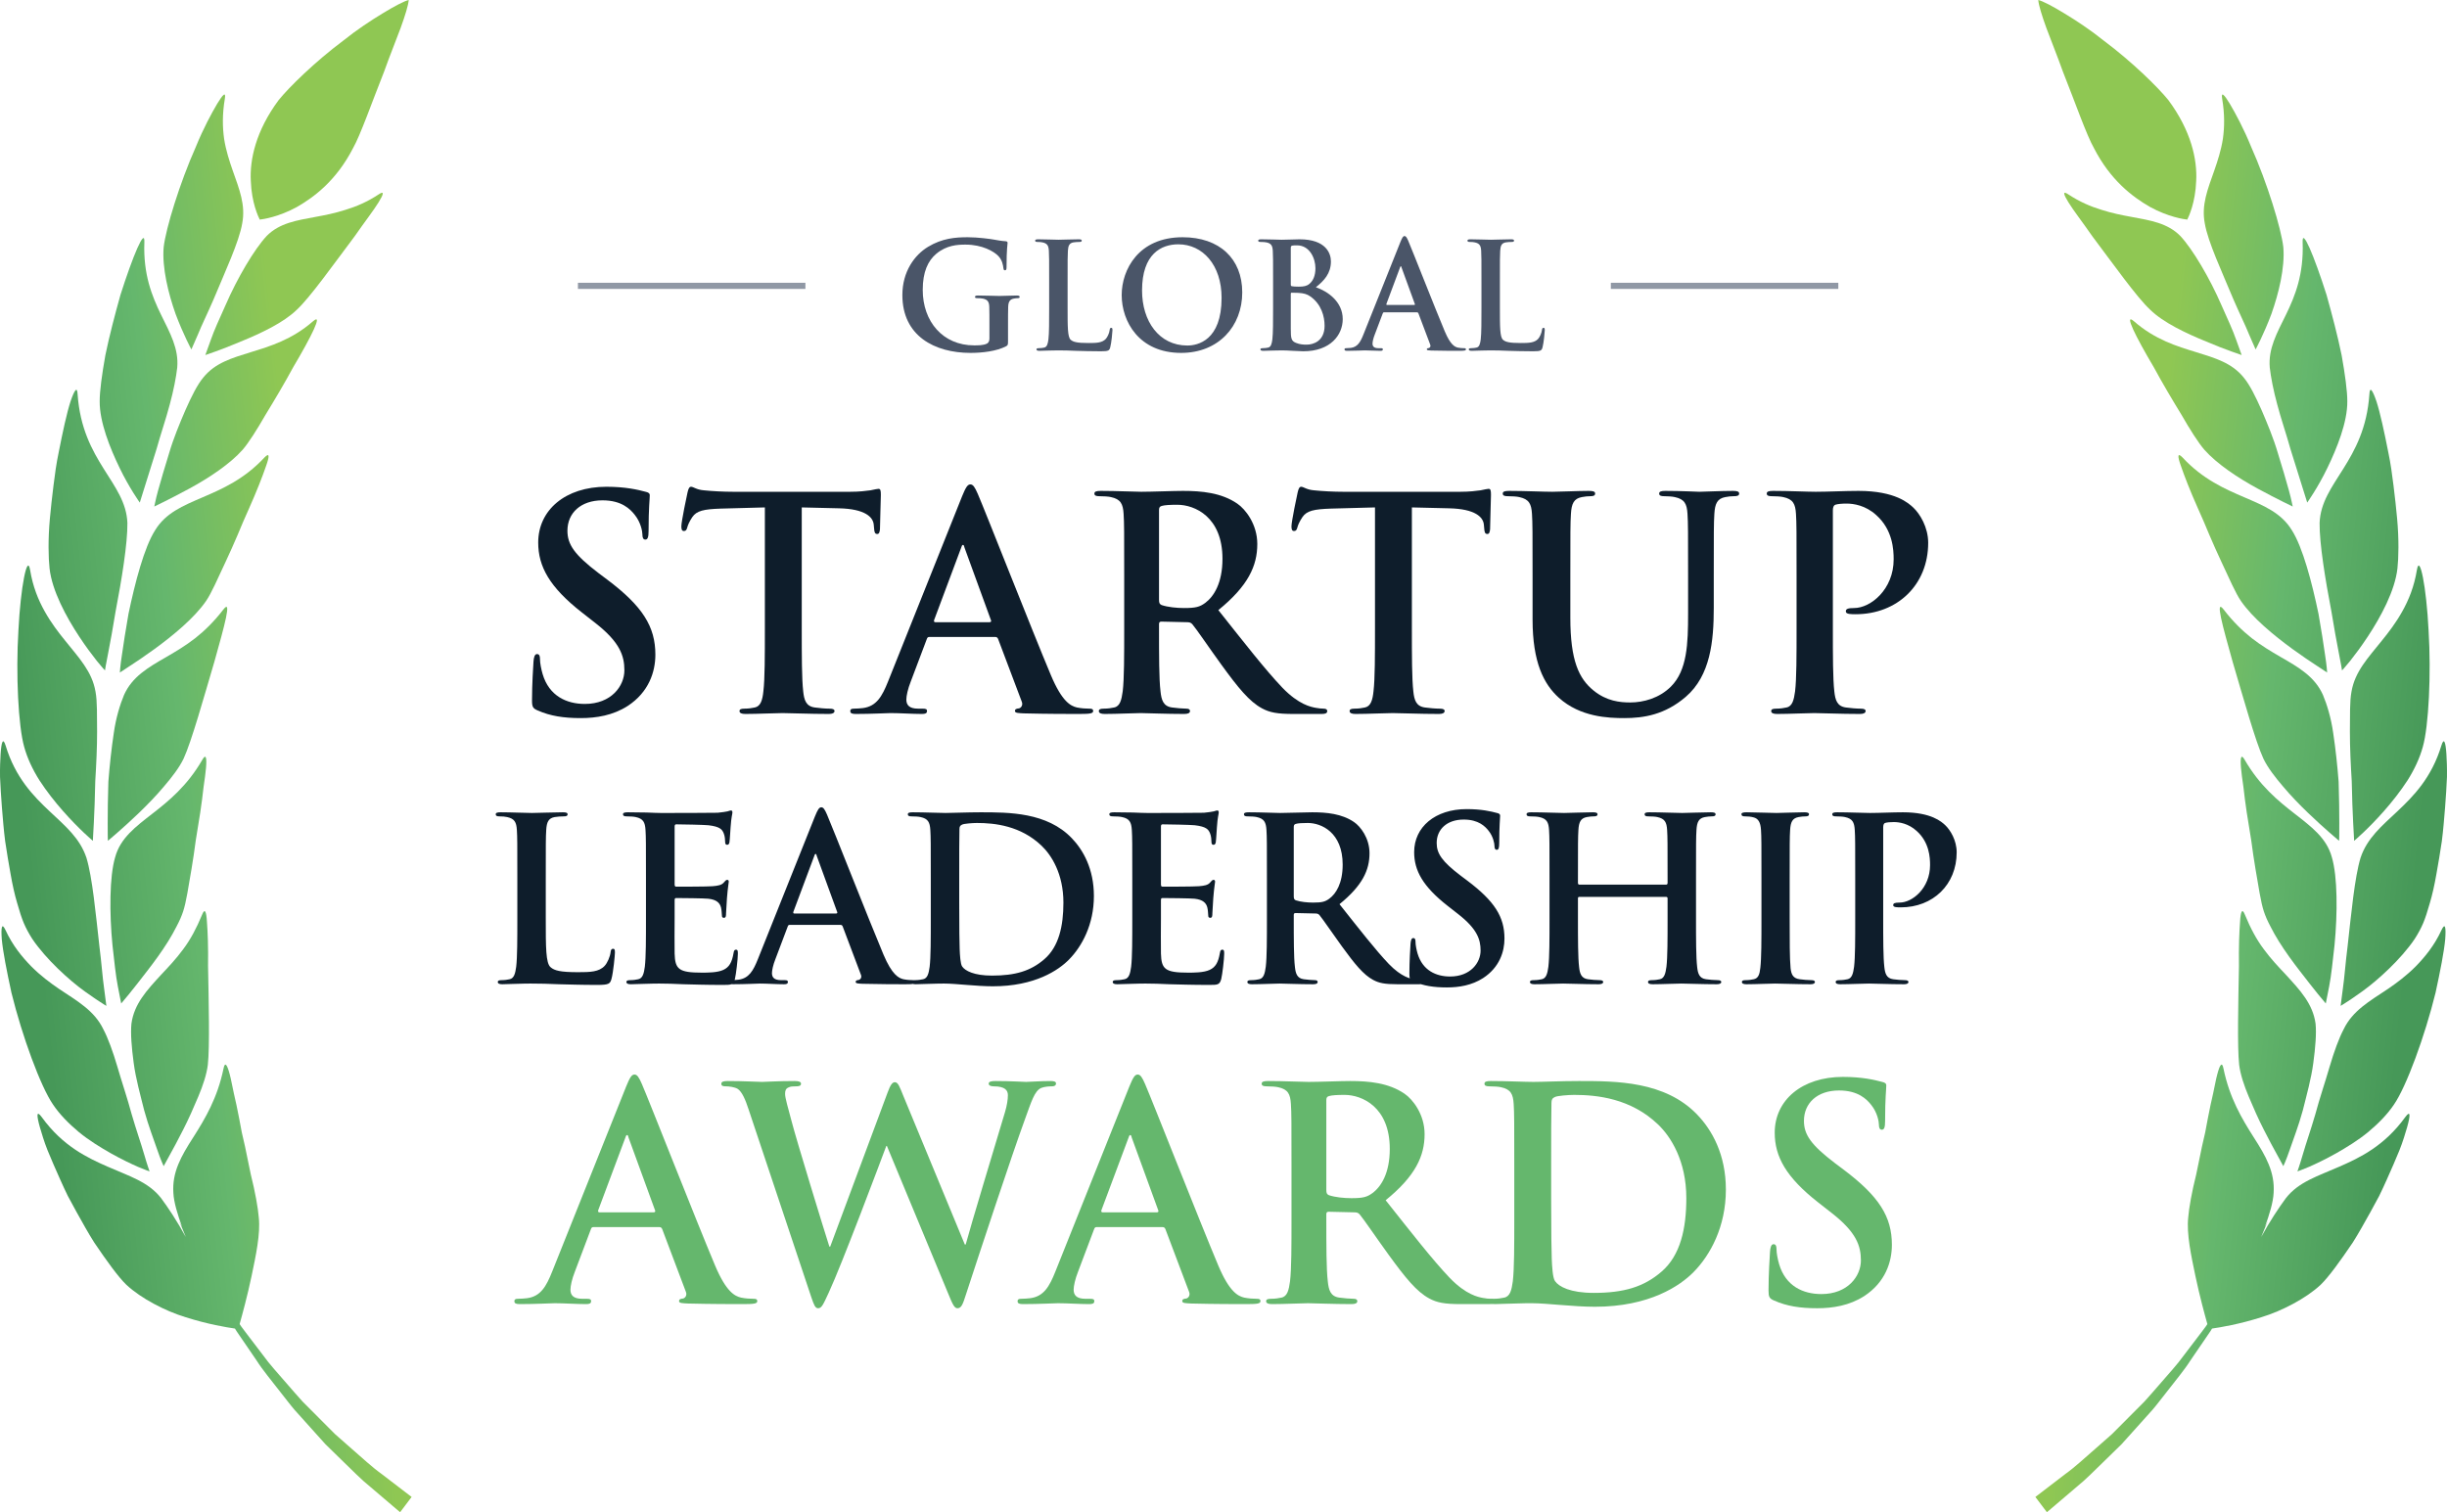 <svg width="398" height="246" viewBox="0 0 398 246" fill="none" xmlns="http://www.w3.org/2000/svg">
<g clip-path="url(#clip0_8_2)">
<path d="M36.358 173.821C35.364 178.623 33.385 181.946 31.442 185.001C29.47 188.066 27.968 190.688 28.2 194.068C28.274 195.569 28.861 197.5 29.627 199.624L29.047 198.458C29.477 199.447 29.864 200.305 30.219 201.227C28.813 198.644 27.299 196.385 26.195 194.897C24.116 192.23 20.934 191.301 17.583 189.816C14.206 188.344 10.198 186.447 6.79 181.725C5.926 180.556 5.928 181.379 6.488 183.378C6.783 184.373 7.157 185.673 7.74 187.133C8.337 188.591 9.045 190.229 9.816 191.939C10.208 192.794 10.592 193.672 11.029 194.544C11.496 195.404 11.968 196.274 12.438 197.142C13.401 198.862 14.338 200.566 15.317 202.112C17.381 205.163 19.228 207.717 20.542 208.99C21.781 210.145 23.341 211.187 25.007 212.085C26.674 212.983 28.431 213.745 30.225 214.286C33.75 215.412 36.889 215.934 38.218 216.123C38.218 216.123 38.299 216.257 38.45 216.51C38.615 216.753 38.859 217.109 39.169 217.563C39.789 218.471 40.676 219.768 41.739 221.325C42.754 222.922 44.177 224.603 45.62 226.473C46.357 227.394 47.083 228.379 47.889 229.324C48.717 230.247 49.558 231.185 50.401 232.122C51.245 233.061 52.087 234.002 52.919 234.925C53.807 235.793 54.681 236.648 55.528 237.474C57.235 239.115 58.774 240.715 60.257 241.897C63.148 244.359 65.075 246 65.075 246L66.949 243.516C66.949 243.516 64.979 242.006 62.024 239.743C60.502 238.658 58.922 237.165 57.157 235.64C56.283 234.869 55.379 234.072 54.459 233.262C53.595 232.395 52.718 231.513 51.839 230.631C50.959 229.748 50.08 228.865 49.214 227.997C48.382 227.096 47.608 226.17 46.834 225.294C45.306 223.525 43.819 221.916 42.732 220.389C41.596 218.898 40.649 217.655 39.987 216.785C39.307 215.925 38.975 215.395 38.975 215.395C39.396 213.896 40.237 210.827 40.922 207.569C41.6 204.301 42.39 200.698 42.088 198.03C41.966 196.492 41.506 193.902 40.791 191.053C40.491 189.603 40.173 188.059 39.853 186.508C39.679 185.742 39.502 184.977 39.329 184.22C39.184 183.45 39.041 182.692 38.902 181.952C38.62 180.475 38.327 179.094 38.041 177.885C37.768 176.671 37.593 175.594 37.373 174.8C36.959 173.203 36.585 172.637 36.358 173.821Z" fill="url(#paint0_linear_8_2)"/>
<path d="M24.329 190.554C24.329 190.554 23.942 189.502 23.45 187.789C22.956 186.078 22.147 183.777 21.412 181.248C20.734 178.704 19.811 176.016 19.096 173.54C18.369 171.067 17.57 168.87 16.786 167.392C15.338 164.42 12.659 162.9 9.624 160.884C8.145 159.871 6.61 158.733 5.098 157.219C3.616 155.706 2.047 153.813 0.893 151.293C0.3 150.04 0.144 150.82 0.292 152.806C0.474 154.791 1.098 157.976 1.861 161.49C3.593 168.53 6.604 176.758 8.625 179.68C9.677 181.254 11.168 182.778 12.801 184.139C14.447 185.5 16.363 186.665 18.053 187.626C19.761 188.585 21.317 189.322 22.445 189.818C23.586 190.309 24.329 190.554 24.329 190.554Z" fill="url(#paint1_linear_8_2)"/>
<path d="M32.877 148.782C31.95 151.022 30.994 152.817 29.808 154.401C28.653 155.98 27.376 157.323 26.188 158.584C23.888 161.093 21.814 163.299 21.377 166.532C21.218 168.134 21.407 170.408 21.746 172.924C22.075 175.442 22.832 178.13 23.458 180.649C24.145 183.152 25.016 185.394 25.582 187.048C26.148 188.705 26.619 189.703 26.619 189.703C26.619 189.703 26.979 189.044 27.564 187.973C28.169 186.886 28.982 185.385 29.822 183.715C30.676 182.038 31.485 180.222 32.244 178.403C33.014 176.578 33.607 174.793 33.805 173.21C34.127 170.242 33.947 163.018 33.839 157.138C33.888 154.166 33.785 151.549 33.657 149.924C33.564 148.294 33.316 147.675 32.877 148.782Z" fill="url(#paint2_linear_8_2)"/>
<path d="M17.302 163.633C17.302 163.633 17.158 162.522 16.929 160.759C16.671 159 16.508 156.567 16.17 153.957C15.581 148.726 15.023 142.701 14.059 139.533C12.995 136.366 10.691 134.437 8.073 131.982C5.471 129.531 2.503 126.538 0.905 121.255C0.494 119.941 0.23 120.679 0.097 122.643C0.035 123.625 -0.017 124.908 0.005 126.393C0.069 127.884 0.174 129.571 0.312 131.347C0.459 133.123 0.601 134.986 0.839 136.833C1.116 138.686 1.418 140.518 1.73 142.223C2.026 143.929 2.378 145.512 2.781 146.868C3.161 148.224 3.529 149.354 3.867 150.155C4.228 151.011 4.698 151.875 5.246 152.728C5.812 153.58 6.488 154.418 7.187 155.227C8.595 156.845 10.169 158.338 11.641 159.59C13.104 160.845 14.585 161.85 15.606 162.548C16.647 163.245 17.302 163.633 17.302 163.633Z" fill="url(#paint3_linear_8_2)"/>
<path d="M32.9 123.611C30.46 127.819 27.535 130.228 24.792 132.358C22.065 134.487 19.567 136.332 18.73 139.45C17.793 142.567 17.79 148.568 18.292 153.74C18.586 156.321 18.822 158.715 19.163 160.435C19.5 162.155 19.713 163.239 19.713 163.239C19.713 163.239 20.198 162.658 20.985 161.715C21.773 160.765 22.765 159.456 23.935 157.959C25.095 156.461 26.313 154.797 27.349 153.134C27.872 152.301 28.33 151.471 28.746 150.653C29.182 149.83 29.541 149.023 29.794 148.247C30.031 147.52 30.258 146.52 30.468 145.338C30.658 144.16 30.893 142.793 31.156 141.329C31.401 139.868 31.629 138.314 31.833 136.759C32.084 135.199 32.336 133.632 32.575 132.144C32.796 130.659 32.978 129.256 33.112 128.017C33.289 126.777 33.449 125.701 33.511 124.875C33.648 123.225 33.489 122.567 32.9 123.611Z" fill="url(#paint4_linear_8_2)"/>
<path d="M15.114 136.782C15.114 136.782 15.106 136.502 15.144 136.001C15.171 135.499 15.211 134.776 15.26 133.889C15.348 132.114 15.449 129.685 15.496 127.056C15.657 124.431 15.797 121.608 15.793 119.029C15.758 116.447 15.844 114.135 15.532 112.497C14.972 109.227 12.809 106.982 10.599 104.22C9.476 102.835 8.307 101.315 7.273 99.459C6.227 97.6 5.332 95.405 4.893 92.707C4.443 90.01 3.35 95.484 2.997 102.552C2.557 109.605 2.977 118.165 3.937 121.502C4.423 123.287 5.291 125.163 6.429 126.958C7.599 128.757 8.953 130.462 10.237 131.921C11.521 133.38 12.735 134.596 13.629 135.444C14.513 136.295 15.114 136.782 15.114 136.782Z" fill="url(#paint5_linear_8_2)"/>
<path d="M36.318 99.166C34.816 101.113 33.3 102.595 31.76 103.81C30.209 105.022 28.623 105.963 27.118 106.839C24.069 108.586 21.486 110.094 20.169 113.064C19.544 114.552 18.851 116.763 18.504 119.276C18.126 121.784 17.826 124.567 17.627 127.16C17.54 129.759 17.518 132.164 17.517 133.919C17.521 134.795 17.525 135.51 17.527 136.005C17.525 136.499 17.557 136.776 17.557 136.776C17.557 136.776 18.133 136.279 19.07 135.472C20.006 134.654 21.28 133.512 22.634 132.206C23.988 130.899 25.423 129.428 26.677 127.926C27.963 126.422 29.157 124.885 29.865 123.407C31.148 120.626 33.144 113.487 34.861 107.669C36.497 101.834 37.787 97.244 36.318 99.166Z" fill="url(#paint6_linear_8_2)"/>
<path d="M17.075 109.065C17.075 109.065 17.236 107.958 17.597 106.219C17.937 104.476 18.379 102.086 18.796 99.492C19.788 94.333 20.765 88.362 20.721 85.071C20.467 78.439 13.384 75.148 12.624 64.143C12.561 62.785 12.117 63.426 11.485 65.265C10.88 67.113 10.211 70.198 9.535 73.64C9.174 75.354 8.917 77.191 8.696 79.018C8.468 80.843 8.269 82.658 8.113 84.358C7.801 87.758 7.872 90.757 8.059 92.452C8.456 96.083 10.767 100.353 12.899 103.577C13.966 105.194 14.997 106.565 15.763 107.53C16.548 108.497 17.075 109.065 17.075 109.065Z" fill="url(#paint7_linear_8_2)"/>
<path d="M25.248 86.229C23.468 88.983 21.956 94.791 20.894 99.885C20.44 102.446 20.078 104.826 19.828 106.563C19.556 108.298 19.494 109.405 19.494 109.405C19.494 109.405 20.123 108.992 21.145 108.319C22.188 107.641 23.611 106.685 25.139 105.574C28.199 103.341 31.609 100.524 33.505 97.784C34.394 96.497 35.422 94.099 36.706 91.367C37.347 89.999 38.001 88.538 38.63 87.065C39.252 85.588 39.859 84.104 40.505 82.714C41.755 79.923 42.73 77.394 43.274 75.807C43.844 74.229 43.864 73.547 43.018 74.418C36.411 81.54 28.628 80.686 25.248 86.229Z" fill="url(#paint8_linear_8_2)"/>
<path d="M22.736 81.756C22.736 81.756 23.988 77.752 25.463 73.042C26.121 70.661 26.992 68.156 27.605 65.819C28.24 63.488 28.654 61.332 28.825 59.801C29.096 56.713 27.668 54.201 26.177 51.162C24.701 48.129 23.288 44.618 23.481 39.44C23.6 36.866 21.595 41.687 19.599 47.947C18.71 51.119 17.786 54.628 17.143 57.758C16.577 60.916 16.21 63.664 16.214 65.265C16.183 68.68 17.904 72.92 19.471 76.153C21.039 79.395 22.736 81.756 22.736 81.756Z" fill="url(#paint9_linear_8_2)"/>
<path d="M50.915 52.262C47.483 55.261 43.905 56.333 40.802 57.286C37.715 58.247 34.977 59.029 33.059 61.425C32.068 62.609 31.123 64.537 30.155 66.72C29.209 68.911 28.201 71.346 27.515 73.693C26.783 76.025 26.157 78.198 25.714 79.787C25.479 80.576 25.354 81.239 25.247 81.692C25.148 82.148 25.092 82.401 25.092 82.401C25.092 82.401 27.633 81.196 30.785 79.487C33.944 77.771 37.404 75.498 39.484 73.141C40.441 72.027 41.781 69.927 43.19 67.47C44.676 65.041 46.312 62.288 47.675 59.762C50.613 54.806 52.628 50.789 50.915 52.262Z" fill="url(#paint10_linear_8_2)"/>
<path d="M31.129 56.847C31.129 56.847 31.536 55.913 32.184 54.431C32.783 52.928 33.772 50.941 34.72 48.741C36.556 44.311 38.901 39.327 39.399 36.324C39.968 33.356 38.933 30.809 37.84 27.711C37.306 26.169 36.749 24.486 36.451 22.579C36.185 20.689 36.148 18.557 36.568 16.078C36.777 14.847 36.259 15.332 35.341 16.854C34.435 18.381 33.062 20.909 31.857 23.88C29.246 29.734 26.979 37.13 26.621 40.206C26.333 43.549 27.389 47.765 28.554 51.06C29.804 54.401 31.129 56.847 31.129 56.847Z" fill="url(#paint11_linear_8_2)"/>
<path d="M43.37 38.391C41.362 40.541 38.578 45.266 36.692 49.624C35.719 51.789 34.803 53.784 34.283 55.302C33.739 56.809 33.396 57.758 33.396 57.758C33.396 57.758 36.03 56.898 39.166 55.557C42.391 54.246 46.12 52.494 48.268 50.394C50.382 48.46 54.336 42.889 57.685 38.437C59.271 36.149 60.793 34.195 61.588 32.891C62.394 31.595 62.543 30.988 61.627 31.596C59.783 32.822 57.971 33.593 56.226 34.123C54.509 34.675 52.884 35.001 51.328 35.282C48.24 35.858 45.448 36.275 43.37 38.391Z" fill="url(#paint12_linear_8_2)"/>
<path d="M42.247 35.725C42.803 35.663 45.34 35.292 48.303 33.666C51.22 31.997 54.761 29.262 57.4 24.138C58.629 21.986 60.476 16.669 62.48 11.636C63.397 9.057 64.403 6.604 65.161 4.549C65.91 2.487 66.416 0.829 66.478 0C65.692 0.199 64.176 0.993 62.265 2.159C60.347 3.317 58.027 4.842 55.833 6.607C51.275 10.009 46.996 14.199 45.312 16.293C41.619 21.282 40.603 25.941 40.795 29.454C40.925 32.952 41.997 35.231 42.247 35.725Z" fill="url(#paint13_linear_8_2)"/>
<path d="M361.642 173.821C362.636 178.623 364.615 181.946 366.558 185.001C368.53 188.066 370.032 190.688 369.8 194.068C369.725 195.569 369.139 197.5 368.373 199.624L368.953 198.458C368.523 199.447 368.136 200.305 367.781 201.227C369.187 198.644 370.701 196.385 371.805 194.897C373.884 192.23 377.066 191.301 380.417 189.816C383.794 188.344 387.802 186.447 391.21 181.725C392.074 180.556 392.072 181.379 391.512 183.378C391.217 184.373 390.843 185.673 390.259 187.133C389.663 188.591 388.955 190.229 388.184 191.939C387.792 192.794 387.408 193.672 386.971 194.544C386.504 195.404 386.032 196.274 385.562 197.142C384.599 198.862 383.662 200.566 382.683 202.112C380.619 205.163 378.772 207.717 377.458 208.99C376.219 210.145 374.659 211.187 372.993 212.085C371.326 212.983 369.569 213.745 367.775 214.286C364.25 215.412 361.112 215.934 359.782 216.123C359.782 216.123 359.701 216.257 359.549 216.51C359.385 216.753 359.141 217.109 358.832 217.563C358.211 218.471 357.324 219.768 356.261 221.325C355.246 222.922 353.823 224.603 352.38 226.473C351.643 227.394 350.917 228.379 350.112 229.324C349.283 230.247 348.442 231.185 347.599 232.122C346.755 233.061 345.913 234.002 345.082 234.925C344.193 235.793 343.319 236.648 342.472 237.474C340.765 239.115 339.226 240.715 337.743 241.897C334.853 244.359 332.925 246 332.925 246L331.051 243.516C331.051 243.516 333.021 242.006 335.976 239.743C337.498 238.658 339.079 237.165 340.843 235.64C341.717 234.869 342.621 234.072 343.541 233.262C344.405 232.395 345.282 231.513 346.161 230.631C347.041 229.748 347.92 228.865 348.786 227.997C349.619 227.096 350.392 226.17 351.166 225.294C352.694 223.525 354.181 221.916 355.268 220.389C356.404 218.898 357.351 217.655 358.013 216.785C358.693 215.925 359.025 215.395 359.025 215.395C358.604 213.896 357.763 210.827 357.078 207.569C356.4 204.301 355.61 200.698 355.912 198.03C356.034 196.492 356.494 193.902 357.209 191.053C357.509 189.603 357.827 188.059 358.147 186.508C358.321 185.742 358.498 184.977 358.671 184.22C358.816 183.45 358.959 182.692 359.098 181.952C359.38 180.475 359.673 179.094 359.959 177.885C360.232 176.671 360.406 175.594 360.627 174.8C361.041 173.203 361.415 172.637 361.642 173.821Z" fill="url(#paint14_linear_8_2)"/>
<path d="M373.671 190.554C373.671 190.554 374.058 189.502 374.551 187.789C375.043 186.078 375.853 183.777 376.588 181.248C377.266 178.704 378.189 176.016 378.904 173.54C379.631 171.067 380.43 168.87 381.214 167.392C382.662 164.42 385.341 162.9 388.376 160.884C389.855 159.871 391.39 158.733 392.902 157.219C394.384 155.706 395.953 153.813 397.107 151.293C397.7 150.04 397.856 150.82 397.708 152.806C397.526 154.791 396.902 157.976 396.139 161.49C394.407 168.53 391.396 176.758 389.375 179.68C388.323 181.254 386.832 182.778 385.199 184.139C383.553 185.5 381.637 186.665 379.947 187.626C378.239 188.585 376.683 189.322 375.555 189.818C374.414 190.309 373.671 190.554 373.671 190.554Z" fill="url(#paint15_linear_8_2)"/>
<path d="M365.123 148.782C366.05 151.022 367.006 152.817 368.192 154.401C369.347 155.98 370.624 157.323 371.812 158.584C374.112 161.093 376.186 163.299 376.623 166.532C376.782 168.134 376.593 170.408 376.254 172.924C375.925 175.442 375.168 178.13 374.542 180.649C373.856 183.152 372.984 185.394 372.418 187.048C371.852 188.705 371.381 189.703 371.381 189.703C371.381 189.703 371.021 189.044 370.436 187.973C369.832 186.886 369.018 185.385 368.178 183.715C367.324 182.038 366.515 180.222 365.756 178.403C364.986 176.578 364.393 174.793 364.195 173.21C363.873 170.242 364.054 163.018 364.161 157.138C364.112 154.166 364.215 151.549 364.343 149.924C364.436 148.294 364.684 147.675 365.123 148.782Z" fill="url(#paint16_linear_8_2)"/>
<path d="M380.698 163.633C380.698 163.633 380.842 162.522 381.071 160.759C381.329 159 381.492 156.567 381.83 153.957C382.419 148.726 382.977 142.701 383.941 139.533C385.005 136.366 387.309 134.437 389.927 131.982C392.529 129.531 395.497 126.538 397.095 121.255C397.506 119.941 397.77 120.679 397.903 122.643C397.965 123.625 398.017 124.908 397.995 126.393C397.931 127.884 397.826 129.571 397.688 131.347C397.541 133.123 397.399 134.986 397.161 136.833C396.884 138.686 396.582 140.518 396.27 142.223C395.974 143.929 395.622 145.512 395.219 146.868C394.839 148.224 394.471 149.354 394.133 150.155C393.772 151.011 393.302 151.875 392.754 152.728C392.188 153.58 391.512 154.418 390.813 155.227C389.405 156.845 387.83 158.338 386.359 159.59C384.896 160.845 383.415 161.85 382.394 162.548C381.353 163.245 380.698 163.633 380.698 163.633Z" fill="url(#paint17_linear_8_2)"/>
<path d="M365.1 123.611C367.54 127.819 370.465 130.228 373.208 132.358C375.935 134.487 378.433 136.332 379.27 139.45C380.207 142.567 380.21 148.568 379.708 153.74C379.414 156.321 379.178 158.715 378.837 160.435C378.5 162.155 378.286 163.239 378.286 163.239C378.286 163.239 377.802 162.658 377.015 161.715C376.227 160.765 375.236 159.456 374.065 157.959C372.905 156.461 371.687 154.797 370.651 153.134C370.128 152.301 369.67 151.471 369.254 150.653C368.818 149.83 368.459 149.023 368.206 148.247C367.969 147.52 367.742 146.52 367.532 145.338C367.342 144.16 367.107 142.793 366.844 141.329C366.599 139.868 366.371 138.314 366.167 136.759C365.916 135.199 365.664 133.632 365.425 132.144C365.204 130.659 365.022 129.256 364.888 128.017C364.711 126.777 364.551 125.701 364.489 124.875C364.352 123.225 364.511 122.567 365.1 123.611Z" fill="url(#paint18_linear_8_2)"/>
<path d="M382.887 136.782C382.887 136.782 382.894 136.502 382.856 136.001C382.829 135.499 382.789 134.776 382.74 133.889C382.651 132.114 382.551 129.685 382.504 127.056C382.343 124.431 382.203 121.608 382.207 119.029C382.242 116.447 382.156 114.135 382.468 112.497C383.028 109.227 385.191 106.982 387.401 104.22C388.524 102.835 389.693 101.315 390.727 99.459C391.773 97.6 392.668 95.405 393.107 92.707C393.557 90.01 394.65 95.484 395.003 102.552C395.443 109.605 395.023 118.165 394.063 121.502C393.577 123.287 392.709 125.163 391.571 126.958C390.401 128.757 389.047 130.462 387.763 131.921C386.479 133.38 385.265 134.596 384.371 135.444C383.487 136.295 382.887 136.782 382.887 136.782Z" fill="url(#paint19_linear_8_2)"/>
<path d="M361.682 99.166C363.184 101.113 364.7 102.595 366.24 103.81C367.791 105.022 369.377 105.963 370.882 106.839C373.931 108.586 376.514 110.094 377.831 113.064C378.456 114.552 379.149 116.763 379.496 119.276C379.874 121.784 380.174 124.567 380.373 127.16C380.46 129.759 380.482 132.164 380.483 133.919C380.479 134.795 380.475 135.51 380.473 136.005C380.475 136.499 380.443 136.776 380.443 136.776C380.443 136.776 379.867 136.279 378.93 135.472C377.994 134.654 376.72 133.512 375.366 132.206C374.012 130.899 372.577 129.428 371.323 127.926C370.036 126.422 368.843 124.885 368.135 123.407C366.852 120.626 364.856 113.487 363.139 107.669C361.503 101.834 360.213 97.244 361.682 99.166Z" fill="url(#paint20_linear_8_2)"/>
<path d="M380.925 109.065C380.925 109.065 380.764 107.958 380.403 106.219C380.063 104.476 379.621 102.086 379.204 99.492C378.212 94.333 377.235 88.362 377.279 85.071C377.533 78.439 384.616 75.148 385.376 64.143C385.439 62.785 385.883 63.426 386.515 65.265C387.12 67.113 387.789 70.198 388.465 73.64C388.826 75.354 389.083 77.191 389.304 79.018C389.532 80.843 389.731 82.658 389.887 84.358C390.199 87.758 390.128 90.757 389.941 92.452C389.544 96.083 387.233 100.353 385.101 103.577C384.034 105.194 383.003 106.565 382.237 107.53C381.452 108.497 380.925 109.065 380.925 109.065Z" fill="url(#paint21_linear_8_2)"/>
<path d="M372.752 86.229C374.532 88.983 376.044 94.791 377.106 99.885C377.56 102.446 377.922 104.826 378.172 106.563C378.444 108.298 378.506 109.405 378.506 109.405C378.506 109.405 377.877 108.992 376.855 108.319C375.812 107.641 374.389 106.685 372.861 105.574C369.801 103.341 366.391 100.524 364.495 97.784C363.606 96.497 362.577 94.099 361.293 91.367C360.653 89.999 359.999 88.538 359.37 87.065C358.748 85.588 358.141 84.104 357.495 82.714C356.245 79.923 355.27 77.394 354.726 75.807C354.156 74.229 354.135 73.547 354.982 74.418C361.589 81.54 369.372 80.686 372.752 86.229Z" fill="url(#paint22_linear_8_2)"/>
<path d="M375.264 81.756C375.264 81.756 374.012 77.752 372.537 73.042C371.879 70.661 371.008 68.156 370.395 65.819C369.76 63.488 369.346 61.332 369.175 59.801C368.904 56.713 370.332 54.201 371.823 51.162C373.299 48.129 374.712 44.618 374.519 39.44C374.4 36.866 376.405 41.687 378.401 47.947C379.29 51.119 380.214 54.628 380.857 57.758C381.423 60.916 381.79 63.664 381.786 65.265C381.817 68.68 380.096 72.92 378.529 76.153C376.961 79.395 375.264 81.756 375.264 81.756Z" fill="url(#paint23_linear_8_2)"/>
<path d="M347.085 52.262C350.517 55.261 354.095 56.333 357.198 57.286C360.285 58.247 363.023 59.029 364.941 61.425C365.932 62.609 366.877 64.537 367.845 66.72C368.791 68.911 369.799 71.346 370.485 73.693C371.217 76.025 371.844 78.198 372.286 79.787C372.521 80.576 372.646 81.239 372.754 81.692C372.852 82.148 372.908 82.401 372.908 82.401C372.908 82.401 370.367 81.196 367.215 79.487C364.056 77.771 360.596 75.498 358.516 73.141C357.559 72.027 356.219 69.927 354.81 67.47C353.324 65.041 351.688 62.288 350.325 59.762C347.387 54.806 345.372 50.789 347.085 52.262Z" fill="url(#paint24_linear_8_2)"/>
<path d="M366.871 56.847C366.871 56.847 366.464 55.913 365.816 54.431C365.217 52.928 364.228 50.941 363.28 48.741C361.444 44.311 359.1 39.327 358.601 36.324C358.032 33.356 359.067 30.809 360.16 27.711C360.694 26.169 361.251 24.486 361.549 22.579C361.815 20.689 361.852 18.557 361.433 16.078C361.223 14.847 361.741 15.332 362.659 16.854C363.565 18.381 364.938 20.909 366.143 23.88C368.754 29.734 371.021 37.13 371.379 40.206C371.667 43.549 370.611 47.765 369.446 51.06C368.196 54.401 366.871 56.847 366.871 56.847Z" fill="url(#paint25_linear_8_2)"/>
<path d="M354.63 38.391C356.638 40.541 359.422 45.266 361.308 49.624C362.281 51.789 363.197 53.784 363.717 55.302C364.261 56.809 364.604 57.758 364.604 57.758C364.604 57.758 361.97 56.898 358.834 55.557C355.609 54.246 351.88 52.494 349.732 50.394C347.618 48.46 343.664 42.889 340.315 38.437C338.729 36.149 337.207 34.195 336.412 32.891C335.606 31.595 335.457 30.988 336.373 31.596C338.217 32.822 340.029 33.593 341.774 34.123C343.491 34.675 345.116 35.001 346.672 35.282C349.76 35.858 352.552 36.275 354.63 38.391Z" fill="url(#paint26_linear_8_2)"/>
<path d="M355.753 35.725C355.197 35.663 352.659 35.292 349.697 33.666C346.78 31.997 343.239 29.262 340.6 24.138C339.371 21.986 337.524 16.669 335.52 11.636C334.603 9.057 333.597 6.604 332.839 4.549C332.09 2.487 331.584 0.829 331.522 0C332.307 0.199 333.824 0.993 335.735 2.159C337.653 3.317 339.973 4.842 342.167 6.607C346.725 10.009 351.004 14.199 352.688 16.293C356.381 21.282 357.397 25.941 357.205 29.454C357.075 32.952 356.003 35.231 355.753 35.725Z" fill="url(#paint27_linear_8_2)"/>
<path d="M94.451 116.816C96.995 116.816 99.683 116.384 102.083 114.848C105.539 112.592 106.595 109.28 106.595 106.496C106.595 101.936 104.531 98.624 98.723 94.256L97.379 93.248C93.395 90.224 92.291 88.544 92.291 86.336C92.291 83.456 94.451 81.392 98.003 81.392C101.123 81.392 102.515 82.832 103.235 83.744C104.243 84.992 104.483 86.48 104.483 86.912C104.483 87.488 104.627 87.776 104.963 87.776C105.347 87.776 105.491 87.392 105.491 86.336C105.491 82.592 105.683 81.2 105.683 80.576C105.683 80.24 105.443 80.096 105.011 80C103.763 79.664 101.747 79.184 98.627 79.184C91.955 79.184 87.539 82.976 87.539 88.256C87.539 92.144 89.363 95.504 94.643 99.632L96.851 101.36C100.835 104.48 101.555 106.688 101.555 109.04C101.555 111.584 99.443 114.512 95.123 114.512C92.147 114.512 89.315 113.216 88.259 109.664C88.019 108.848 87.827 107.84 87.827 107.216C87.827 106.832 87.779 106.4 87.347 106.4C86.963 106.4 86.819 106.928 86.771 107.648C86.723 108.416 86.531 111.296 86.531 113.936C86.531 114.992 86.675 115.232 87.443 115.568C89.507 116.48 91.667 116.816 94.451 116.816Z" fill="#0E1D2B"/>
<path d="M124.404 102.224C124.404 106.64 124.404 110.432 124.164 112.448C124.02 113.84 123.732 114.896 122.772 115.088C122.34 115.184 121.764 115.28 121.044 115.28C120.468 115.28 120.276 115.424 120.276 115.664C120.276 116 120.612 116.144 121.236 116.144C123.156 116.144 126.18 116 127.284 116C128.628 116 131.652 116.144 134.82 116.144C135.348 116.144 135.732 116 135.732 115.664C135.732 115.424 135.492 115.28 134.964 115.28C134.244 115.28 133.188 115.184 132.516 115.088C131.076 114.896 130.788 113.84 130.644 112.496C130.404 110.432 130.404 106.64 130.404 102.224V82.544L136.452 82.688C140.724 82.784 142.02 84.128 142.116 85.376L142.164 85.904C142.212 86.624 142.308 86.864 142.692 86.864C142.98 86.864 143.076 86.576 143.124 86.096C143.124 84.848 143.268 81.536 143.268 80.528C143.268 79.808 143.22 79.52 142.884 79.52C142.692 79.52 142.308 79.616 141.588 79.76C140.868 79.856 139.812 80 138.276 80H119.268C117.684 80 115.86 79.904 114.468 79.76C113.268 79.664 112.788 79.184 112.404 79.184C112.116 79.184 111.972 79.472 111.828 80.096C111.732 80.48 110.82 84.848 110.82 85.616C110.82 86.144 110.916 86.384 111.252 86.384C111.54 86.384 111.684 86.192 111.78 85.808C111.876 85.424 112.116 84.848 112.596 84.128C113.316 83.072 114.468 82.832 117.252 82.736L124.404 82.544V102.224Z" fill="#0E1D2B"/>
<path d="M161.863 103.616C162.103 103.616 162.247 103.712 162.343 103.952L166.183 114.128C166.423 114.704 166.087 115.136 165.751 115.232C165.271 115.28 165.079 115.376 165.079 115.664C165.079 116 165.655 116 166.519 116.048C170.359 116.144 173.863 116.144 175.591 116.144C177.367 116.144 177.799 116.048 177.799 115.664C177.799 115.328 177.559 115.28 177.175 115.28C176.599 115.28 175.879 115.232 175.159 115.088C174.151 114.848 172.759 114.176 170.935 109.856C167.863 102.56 160.183 82.976 159.031 80.336C158.551 79.232 158.263 78.8 157.831 78.8C157.351 78.8 157.063 79.328 156.487 80.72L144.439 110.864C143.479 113.264 142.567 114.896 140.359 115.184C139.975 115.232 139.303 115.28 138.871 115.28C138.487 115.28 138.295 115.376 138.295 115.664C138.295 116.048 138.583 116.144 139.207 116.144C141.703 116.144 144.343 116 144.871 116C146.359 116 148.423 116.144 149.959 116.144C150.487 116.144 150.775 116.048 150.775 115.664C150.775 115.376 150.631 115.28 150.055 115.28H149.335C147.847 115.28 147.415 114.656 147.415 113.792C147.415 113.216 147.655 112.064 148.135 110.864L150.727 104C150.823 103.712 150.919 103.616 151.159 103.616H161.863ZM152.119 101.216C151.927 101.216 151.879 101.072 151.927 100.88L156.343 89.072C156.391 88.88 156.487 88.64 156.631 88.64C156.775 88.64 156.823 88.88 156.871 89.072L161.191 100.928C161.239 101.072 161.191 101.216 160.951 101.216H152.119Z" fill="#0E1D2B"/>
<path d="M182.849 102.224C182.849 106.64 182.849 110.432 182.609 112.448C182.417 113.84 182.177 114.896 181.217 115.088C180.785 115.184 180.209 115.28 179.489 115.28C178.913 115.28 178.721 115.424 178.721 115.664C178.721 116 179.057 116.144 179.681 116.144C181.601 116.144 184.625 116 185.537 116C186.257 116 189.809 116.144 192.593 116.144C193.217 116.144 193.553 116 193.553 115.664C193.553 115.424 193.361 115.28 192.977 115.28C192.401 115.28 191.345 115.184 190.625 115.088C189.185 114.896 188.897 113.84 188.753 112.448C188.513 110.432 188.513 106.64 188.513 102.176V101.504C188.513 101.216 188.657 101.12 188.897 101.12L193.073 101.216C193.409 101.216 193.697 101.264 193.937 101.552C194.561 102.272 196.769 105.536 198.689 108.176C201.377 111.872 203.201 114.128 205.265 115.232C206.513 115.904 207.713 116.144 210.401 116.144H214.961C215.537 116.144 215.873 116.048 215.873 115.664C215.873 115.424 215.681 115.28 215.297 115.28C214.913 115.28 214.481 115.232 213.953 115.136C213.233 114.992 211.265 114.656 208.577 111.872C205.745 108.896 202.433 104.624 198.161 99.248C203.009 95.312 204.497 92.048 204.497 88.496C204.497 85.28 202.577 82.832 201.233 81.92C198.641 80.144 195.425 79.856 192.401 79.856C190.913 79.856 187.265 80 185.633 80C184.625 80 181.601 79.856 179.057 79.856C178.337 79.856 178.001 79.952 178.001 80.288C178.001 80.624 178.289 80.72 178.817 80.72C179.489 80.72 180.305 80.768 180.689 80.864C182.273 81.2 182.657 81.968 182.753 83.6C182.849 85.136 182.849 86.48 182.849 93.776V102.224ZM188.513 82.976C188.513 82.592 188.609 82.4 188.945 82.304C189.425 82.16 190.289 82.112 191.489 82.112C194.321 82.112 198.833 84.08 198.833 90.896C198.833 94.832 197.441 97.04 196.001 98.096C195.137 98.72 194.513 98.912 192.593 98.912C191.393 98.912 189.953 98.768 188.945 98.432C188.609 98.288 188.513 98.096 188.513 97.568V82.976Z" fill="#0E1D2B"/>
<path d="M223.639 102.224C223.639 106.64 223.639 110.432 223.399 112.448C223.255 113.84 222.967 114.896 222.007 115.088C221.575 115.184 220.999 115.28 220.279 115.28C219.703 115.28 219.511 115.424 219.511 115.664C219.511 116 219.847 116.144 220.471 116.144C222.391 116.144 225.415 116 226.519 116C227.863 116 230.887 116.144 234.055 116.144C234.583 116.144 234.967 116 234.967 115.664C234.967 115.424 234.727 115.28 234.199 115.28C233.479 115.28 232.423 115.184 231.751 115.088C230.311 114.896 230.023 113.84 229.879 112.496C229.639 110.432 229.639 106.64 229.639 102.224V82.544L235.687 82.688C239.959 82.784 241.255 84.128 241.351 85.376L241.399 85.904C241.447 86.624 241.543 86.864 241.927 86.864C242.215 86.864 242.311 86.576 242.359 86.096C242.359 84.848 242.503 81.536 242.503 80.528C242.503 79.808 242.455 79.52 242.119 79.52C241.927 79.52 241.543 79.616 240.823 79.76C240.103 79.856 239.047 80 237.511 80H218.503C216.919 80 215.095 79.904 213.703 79.76C212.503 79.664 212.023 79.184 211.639 79.184C211.351 79.184 211.207 79.472 211.063 80.096C210.967 80.48 210.055 84.848 210.055 85.616C210.055 86.144 210.151 86.384 210.487 86.384C210.775 86.384 210.919 86.192 211.015 85.808C211.111 85.424 211.351 84.848 211.831 84.128C212.551 83.072 213.703 82.832 216.487 82.736L223.639 82.544V102.224Z" fill="#0E1D2B"/>
<path d="M249.269 100.784C249.269 107.744 251.093 111.296 253.541 113.504C257.045 116.672 261.653 116.816 264.197 116.816C267.317 116.816 270.773 116.288 274.181 113.36C278.213 109.904 278.741 104.24 278.741 98.912V93.776C278.741 86.48 278.741 85.136 278.837 83.6C278.933 81.92 279.317 81.104 280.613 80.864C281.189 80.768 281.477 80.72 282.005 80.72C282.581 80.72 282.869 80.624 282.869 80.288C282.869 79.952 282.533 79.856 281.861 79.856C279.989 79.856 276.965 80 276.389 80C276.341 80 273.317 79.856 270.869 79.856C270.197 79.856 269.861 79.952 269.861 80.288C269.861 80.624 270.149 80.72 270.677 80.72C271.205 80.72 272.021 80.768 272.405 80.864C273.989 81.2 274.373 81.968 274.469 83.6C274.565 85.136 274.565 86.48 274.565 93.776V99.776C274.565 104.72 274.421 109.04 271.781 111.68C269.861 113.6 267.269 114.272 265.157 114.272C263.525 114.272 261.317 114.08 259.157 112.304C256.805 110.384 255.413 107.456 255.413 100.496V93.776C255.413 86.48 255.413 85.136 255.509 83.6C255.605 81.92 255.989 81.104 257.285 80.864C257.861 80.768 258.149 80.72 258.677 80.72C259.157 80.72 259.445 80.624 259.445 80.288C259.445 79.952 259.109 79.856 258.389 79.856C256.661 79.856 253.637 80 252.485 80C251.045 80 248.021 79.856 245.477 79.856C244.757 79.856 244.421 79.952 244.421 80.288C244.421 80.624 244.709 80.72 245.237 80.72C245.909 80.72 246.725 80.768 247.109 80.864C248.693 81.2 249.077 81.968 249.173 83.6C249.269 85.136 249.269 86.48 249.269 93.776V100.784Z" fill="#0E1D2B"/>
<path d="M292.208 102.224C292.208 106.64 292.208 110.432 291.968 112.448C291.776 113.84 291.536 114.896 290.576 115.088C290.144 115.184 289.568 115.28 288.848 115.28C288.272 115.28 288.08 115.424 288.08 115.664C288.08 116 288.416 116.144 289.04 116.144C290.96 116.144 293.984 116 295.088 116C296.336 116 299.36 116.144 302.528 116.144C303.056 116.144 303.44 116 303.44 115.664C303.44 115.424 303.2 115.28 302.672 115.28C301.952 115.28 300.896 115.184 300.224 115.088C298.784 114.896 298.496 113.84 298.352 112.496C298.112 110.432 298.112 106.64 298.112 102.224V83.024C298.112 82.496 298.256 82.208 298.496 82.112C298.928 81.968 299.648 81.92 300.368 81.92C301.472 81.92 303.44 82.208 305.168 83.792C307.856 86.192 308 89.408 308 90.992C308 95.888 304.256 98.912 301.568 98.912C300.56 98.912 300.224 99.056 300.224 99.44C300.224 99.776 300.56 99.824 300.8 99.872C301.04 99.92 301.568 99.92 301.808 99.92C308.624 99.92 313.616 95.12 313.616 88.304C313.616 85.76 312.272 83.6 311.216 82.592C310.448 81.872 308.288 79.856 302.288 79.856C300.08 79.856 297.296 80 295.328 80C293.984 80 290.96 79.856 288.416 79.856C287.696 79.856 287.36 79.952 287.36 80.288C287.36 80.624 287.648 80.72 288.176 80.72C288.848 80.72 289.664 80.768 290.048 80.864C291.632 81.2 292.016 81.968 292.112 83.6C292.208 85.136 292.208 86.48 292.208 93.776V102.224Z" fill="#0E1D2B"/>
<path d="M107.23 199.616C107.47 199.616 107.614 199.712 107.71 199.952L111.55 210.128C111.79 210.704 111.454 211.136 111.118 211.232C110.638 211.28 110.446 211.376 110.446 211.664C110.446 212 111.022 212 111.886 212.048C115.726 212.144 119.23 212.144 120.958 212.144C122.734 212.144 123.166 212.048 123.166 211.664C123.166 211.328 122.926 211.28 122.542 211.28C121.966 211.28 121.246 211.232 120.526 211.088C119.518 210.848 118.126 210.176 116.302 205.856C113.23 198.56 105.55 178.976 104.398 176.336C103.918 175.232 103.63 174.8 103.198 174.8C102.718 174.8 102.43 175.328 101.854 176.72L89.806 206.864C88.846 209.264 87.934 210.896 85.726 211.184C85.342 211.232 84.67 211.28 84.238 211.28C83.854 211.28 83.662 211.376 83.662 211.664C83.662 212.048 83.95 212.144 84.574 212.144C87.07 212.144 89.71 212 90.238 212C91.726 212 93.79 212.144 95.326 212.144C95.854 212.144 96.142 212.048 96.142 211.664C96.142 211.376 95.998 211.28 95.422 211.28H94.702C93.214 211.28 92.782 210.656 92.782 209.792C92.782 209.216 93.022 208.064 93.502 206.864L96.094 200C96.19 199.712 96.286 199.616 96.526 199.616H107.23ZM97.486 197.216C97.294 197.216 97.246 197.072 97.294 196.88L101.71 185.072C101.758 184.88 101.854 184.64 101.998 184.64C102.142 184.64 102.19 184.88 102.238 185.072L106.558 196.928C106.606 197.072 106.558 197.216 106.318 197.216H97.486Z" fill="#65B76D"/>
<path d="M131.964 211.04C132.396 212.288 132.588 212.816 133.068 212.816C133.644 212.816 133.884 212.24 134.796 210.272C136.86 205.856 143.244 188.864 144.156 186.416H144.252L154.236 210.464C154.956 212.24 155.244 212.816 155.724 212.816C156.348 212.816 156.588 212.24 157.116 210.56C159.468 203.36 164.508 188.096 166.716 182.048C167.724 179.312 168.252 177.392 169.404 176.96C169.932 176.768 170.604 176.72 171.084 176.72C171.516 176.72 171.756 176.576 171.756 176.24C171.756 175.952 171.42 175.856 170.892 175.856C169.308 175.856 167.244 176 166.908 176C166.476 176 164.46 175.856 161.916 175.856C161.196 175.856 160.812 175.952 160.812 176.288C160.812 176.576 161.148 176.72 161.628 176.72C163.5 176.72 163.932 177.392 163.932 178.16C163.932 178.832 163.788 179.84 163.452 180.944C161.772 186.56 157.932 199.232 157.068 202.448H156.924L146.94 178.304C146.316 176.768 146.076 176.048 145.548 176.048C145.164 176.048 144.828 176.432 144.348 177.776L135.036 202.784H134.892C134.028 200.096 129.564 185.552 128.748 182.384C128.172 180.224 127.692 178.592 127.692 177.968C127.692 177.44 127.788 177.104 128.22 176.912C128.556 176.72 129.036 176.72 129.42 176.72C129.9 176.72 130.284 176.672 130.284 176.288C130.284 176 129.948 175.856 129.276 175.856C126.492 175.856 124.38 176 123.948 176C123.516 176 120.876 175.856 118.38 175.856C117.708 175.856 117.324 175.952 117.324 176.288C117.324 176.672 117.612 176.72 118.092 176.72C118.524 176.72 119.484 176.816 120.012 177.152C120.684 177.632 121.212 178.784 121.788 180.56L131.964 211.04Z" fill="#65B76D"/>
<path d="M189.074 199.616C189.314 199.616 189.458 199.712 189.554 199.952L193.394 210.128C193.634 210.704 193.298 211.136 192.962 211.232C192.482 211.28 192.29 211.376 192.29 211.664C192.29 212 192.866 212 193.73 212.048C197.57 212.144 201.074 212.144 202.802 212.144C204.578 212.144 205.01 212.048 205.01 211.664C205.01 211.328 204.77 211.28 204.386 211.28C203.81 211.28 203.09 211.232 202.37 211.088C201.362 210.848 199.97 210.176 198.146 205.856C195.074 198.56 187.394 178.976 186.242 176.336C185.762 175.232 185.474 174.8 185.042 174.8C184.562 174.8 184.274 175.328 183.698 176.72L171.65 206.864C170.69 209.264 169.778 210.896 167.57 211.184C167.186 211.232 166.514 211.28 166.082 211.28C165.698 211.28 165.506 211.376 165.506 211.664C165.506 212.048 165.794 212.144 166.418 212.144C168.914 212.144 171.554 212 172.082 212C173.57 212 175.634 212.144 177.17 212.144C177.698 212.144 177.986 212.048 177.986 211.664C177.986 211.376 177.842 211.28 177.266 211.28H176.546C175.058 211.28 174.626 210.656 174.626 209.792C174.626 209.216 174.866 208.064 175.346 206.864L177.938 200C178.034 199.712 178.13 199.616 178.37 199.616H189.074ZM179.33 197.216C179.138 197.216 179.09 197.072 179.138 196.88L183.554 185.072C183.602 184.88 183.698 184.64 183.842 184.64C183.986 184.64 184.034 184.88 184.082 185.072L188.402 196.928C188.45 197.072 188.402 197.216 188.162 197.216H179.33Z" fill="#65B76D"/>
<path d="M210.06 198.224C210.06 202.64 210.06 206.432 209.82 208.448C209.628 209.84 209.388 210.896 208.428 211.088C207.996 211.184 207.42 211.28 206.7 211.28C206.124 211.28 205.932 211.424 205.932 211.664C205.932 212 206.268 212.144 206.892 212.144C208.812 212.144 211.836 212 212.748 212C213.468 212 217.02 212.144 219.804 212.144C220.428 212.144 220.764 212 220.764 211.664C220.764 211.424 220.572 211.28 220.188 211.28C219.612 211.28 218.556 211.184 217.836 211.088C216.396 210.896 216.108 209.84 215.964 208.448C215.724 206.432 215.724 202.64 215.724 198.176V197.504C215.724 197.216 215.868 197.12 216.108 197.12L220.284 197.216C220.62 197.216 220.908 197.264 221.148 197.552C221.772 198.272 223.98 201.536 225.9 204.176C228.588 207.872 230.412 210.128 232.476 211.232C233.724 211.904 234.924 212.144 237.612 212.144H242.172C242.748 212.144 243.084 212.048 243.084 211.664C243.084 211.424 242.892 211.28 242.508 211.28C242.124 211.28 241.692 211.232 241.164 211.136C240.444 210.992 238.476 210.656 235.788 207.872C232.956 204.896 229.644 200.624 225.372 195.248C230.22 191.312 231.708 188.048 231.708 184.496C231.708 181.28 229.788 178.832 228.444 177.92C225.852 176.144 222.636 175.856 219.612 175.856C218.124 175.856 214.476 176 212.844 176C211.836 176 208.812 175.856 206.268 175.856C205.548 175.856 205.212 175.952 205.212 176.288C205.212 176.624 205.5 176.72 206.028 176.72C206.7 176.72 207.516 176.768 207.9 176.864C209.484 177.2 209.868 177.968 209.964 179.6C210.06 181.136 210.06 182.48 210.06 189.776V198.224ZM215.724 178.976C215.724 178.592 215.82 178.4 216.156 178.304C216.636 178.16 217.5 178.112 218.7 178.112C221.532 178.112 226.044 180.08 226.044 186.896C226.044 190.832 224.652 193.04 223.212 194.096C222.348 194.72 221.724 194.912 219.804 194.912C218.604 194.912 217.164 194.768 216.156 194.432C215.82 194.288 215.724 194.096 215.724 193.568V178.976Z" fill="#65B76D"/>
<path d="M246.294 198.224C246.294 202.64 246.294 206.432 246.054 208.448C245.862 209.84 245.622 210.896 244.662 211.088C244.23 211.184 243.654 211.28 242.934 211.28C242.358 211.28 242.166 211.424 242.166 211.664C242.166 212 242.502 212.144 243.126 212.144C244.086 212.144 245.334 212.048 246.438 212.048C247.59 212 248.646 212 249.174 212C250.374 212 252.054 212.144 253.878 212.288C255.702 212.432 257.67 212.576 259.398 212.576C268.278 212.576 273.27 209.168 275.478 206.912C278.166 204.176 280.71 199.568 280.71 193.52C280.71 187.808 278.454 183.824 276.054 181.328C270.822 175.856 262.806 175.856 256.806 175.856C253.926 175.856 250.902 176 249.414 176C248.07 176 245.046 175.856 242.502 175.856C241.782 175.856 241.446 175.952 241.446 176.288C241.446 176.624 241.734 176.72 242.262 176.72C242.934 176.72 243.75 176.768 244.134 176.864C245.718 177.2 246.102 177.968 246.198 179.6C246.294 181.136 246.294 182.48 246.294 189.776V198.224ZM252.294 189.008C252.294 185.216 252.294 181.04 252.342 179.408C252.342 178.88 252.486 178.64 252.918 178.448C253.302 178.256 255.078 178.112 256.038 178.112C259.782 178.112 265.254 178.688 269.67 182.912C271.734 184.88 274.278 188.816 274.278 194.912C274.278 199.856 273.318 204.224 270.246 206.864C267.366 209.36 264.102 210.32 259.206 210.32C255.414 210.32 253.542 209.312 252.918 208.4C252.534 207.872 252.438 205.952 252.39 204.752C252.342 203.84 252.294 200.144 252.294 195.056V189.008Z" fill="#65B76D"/>
<path d="M295.568 212.816C298.112 212.816 300.8 212.384 303.2 210.848C306.656 208.592 307.712 205.28 307.712 202.496C307.712 197.936 305.648 194.624 299.84 190.256L298.496 189.248C294.512 186.224 293.408 184.544 293.408 182.336C293.408 179.456 295.568 177.392 299.12 177.392C302.24 177.392 303.632 178.832 304.352 179.744C305.36 180.992 305.6 182.48 305.6 182.912C305.6 183.488 305.744 183.776 306.08 183.776C306.464 183.776 306.608 183.392 306.608 182.336C306.608 178.592 306.8 177.2 306.8 176.576C306.8 176.24 306.56 176.096 306.128 176C304.88 175.664 302.864 175.184 299.744 175.184C293.072 175.184 288.656 178.976 288.656 184.256C288.656 188.144 290.48 191.504 295.76 195.632L297.968 197.36C301.952 200.48 302.672 202.688 302.672 205.04C302.672 207.584 300.56 210.512 296.24 210.512C293.264 210.512 290.432 209.216 289.376 205.664C289.136 204.848 288.944 203.84 288.944 203.216C288.944 202.832 288.896 202.4 288.464 202.4C288.08 202.4 287.936 202.928 287.888 203.648C287.84 204.416 287.648 207.296 287.648 209.936C287.648 210.992 287.792 211.232 288.56 211.568C290.624 212.48 292.784 212.816 295.568 212.816Z" fill="#65B76D"/>
<path d="M88.768 142.869C88.768 137.245 88.768 136.209 88.842 135.025C88.916 133.73 89.212 133.101 90.211 132.916C90.655 132.842 91.247 132.805 91.654 132.805C92.098 132.805 92.32 132.731 92.32 132.472C92.32 132.213 92.061 132.139 91.543 132.139C90.1 132.139 87.399 132.25 86.511 132.25C85.512 132.25 83.181 132.139 81.442 132.139C80.887 132.139 80.628 132.213 80.628 132.472C80.628 132.731 80.85 132.805 81.257 132.805C81.738 132.805 82.182 132.842 82.478 132.916C83.699 133.175 83.995 133.767 84.069 135.025C84.143 136.209 84.143 137.245 84.143 142.869V149.381C84.143 152.785 84.143 155.708 83.958 157.262C83.81 158.335 83.625 159.149 82.885 159.297C82.552 159.371 82.108 159.445 81.553 159.445C81.109 159.445 80.961 159.556 80.961 159.741C80.961 160 81.22 160.111 81.701 160.111C82.441 160.111 83.403 160.037 84.254 160.037C85.142 160 85.956 160 86.363 160C87.88 160 89.212 160.037 90.877 160.111C92.542 160.148 94.466 160.222 97.13 160.222C99.054 160.222 99.239 160.037 99.461 159.223C99.757 158.15 100.016 155.375 100.016 154.968C100.016 154.524 99.979 154.339 99.72 154.339C99.424 154.339 99.35 154.561 99.313 154.894C99.239 155.597 98.795 156.633 98.351 157.114C97.426 158.113 95.983 158.15 94.022 158.15C91.136 158.15 90.174 157.891 89.545 157.336C88.768 156.67 88.768 154.117 88.768 149.381V142.869ZM105.065 149.381C105.065 152.785 105.065 155.708 104.88 157.262C104.732 158.335 104.547 159.149 103.807 159.297C103.474 159.371 103.03 159.445 102.475 159.445C102.031 159.445 101.883 159.556 101.883 159.741C101.883 160 102.142 160.111 102.623 160.111C103.363 160.111 104.325 160.037 105.176 160.037C106.064 160 106.878 160 107.285 160C108.395 160 109.542 160.037 111.133 160.111C112.724 160.148 114.759 160.222 117.534 160.222C118.94 160.222 119.273 160.222 119.532 159.26C119.717 158.52 120.013 156.004 120.013 155.153C120.013 154.783 120.013 154.487 119.717 154.487C119.458 154.487 119.384 154.635 119.31 155.042C119.051 156.559 118.607 157.336 117.645 157.78C116.683 158.224 115.129 158.224 114.167 158.224C110.393 158.224 109.801 157.669 109.727 155.116C109.69 154.043 109.727 150.639 109.727 149.381V146.458C109.727 146.236 109.764 146.088 109.949 146.088C110.837 146.088 114.5 146.125 115.203 146.199C116.572 146.347 117.09 146.902 117.275 147.642C117.386 148.123 117.386 148.604 117.423 148.974C117.423 149.159 117.497 149.307 117.756 149.307C118.089 149.307 118.089 148.9 118.089 148.604C118.089 148.345 118.2 146.865 118.237 146.125C118.385 144.238 118.533 143.646 118.533 143.424C118.533 143.202 118.422 143.128 118.274 143.128C118.089 143.128 117.941 143.313 117.682 143.609C117.349 143.979 116.794 144.09 115.906 144.164C115.055 144.238 110.8 144.238 109.986 144.238C109.764 144.238 109.727 144.09 109.727 143.831V134.47C109.727 134.211 109.801 134.1 109.986 134.1C110.726 134.1 114.611 134.174 115.24 134.248C117.09 134.47 117.46 134.914 117.719 135.58C117.904 136.024 117.941 136.653 117.941 136.912C117.941 137.245 118.015 137.43 118.274 137.43C118.533 137.43 118.607 137.208 118.644 137.023C118.718 136.579 118.792 134.951 118.829 134.581C118.94 132.879 119.125 132.435 119.125 132.176C119.125 131.991 119.088 131.843 118.903 131.843C118.718 131.843 118.496 131.954 118.311 131.991C118.015 132.065 117.423 132.139 116.72 132.213C116.017 132.25 108.654 132.25 107.47 132.25C106.952 132.25 106.101 132.213 105.139 132.176C104.214 132.176 103.141 132.139 102.142 132.139C101.587 132.139 101.328 132.213 101.328 132.472C101.328 132.731 101.55 132.805 101.957 132.805C102.475 132.805 103.104 132.842 103.4 132.916C104.621 133.175 104.917 133.767 104.991 135.025C105.065 136.209 105.065 137.245 105.065 142.869V149.381ZM136.694 150.454C136.879 150.454 136.99 150.528 137.064 150.713L140.024 158.557C140.209 159.001 139.95 159.334 139.691 159.408C139.321 159.445 139.173 159.519 139.173 159.741C139.173 160 139.617 160 140.283 160.037C143.243 160.111 145.944 160.111 147.276 160.111C148.645 160.111 148.978 160.037 148.978 159.741C148.978 159.482 148.793 159.445 148.497 159.445C148.053 159.445 147.498 159.408 146.943 159.297C146.166 159.112 145.093 158.594 143.687 155.264C141.319 149.64 135.399 134.544 134.511 132.509C134.141 131.658 133.919 131.325 133.586 131.325C133.216 131.325 132.994 131.732 132.55 132.805L123.263 156.041C122.523 157.891 121.82 159.149 120.118 159.371C119.822 159.408 119.304 159.445 118.971 159.445C118.675 159.445 118.527 159.519 118.527 159.741C118.527 160.037 118.749 160.111 119.23 160.111C121.154 160.111 123.189 160 123.596 160C124.743 160 126.334 160.111 127.518 160.111C127.925 160.111 128.147 160.037 128.147 159.741C128.147 159.519 128.036 159.445 127.592 159.445H127.037C125.89 159.445 125.557 158.964 125.557 158.298C125.557 157.854 125.742 156.966 126.112 156.041L128.11 150.75C128.184 150.528 128.258 150.454 128.443 150.454H136.694ZM129.183 148.604C129.035 148.604 128.998 148.493 129.035 148.345L132.439 139.243C132.476 139.095 132.55 138.91 132.661 138.91C132.772 138.91 132.809 139.095 132.846 139.243L136.176 148.382C136.213 148.493 136.176 148.604 135.991 148.604H129.183ZM151.391 149.381C151.391 152.785 151.391 155.708 151.206 157.262C151.058 158.335 150.873 159.149 150.133 159.297C149.8 159.371 149.356 159.445 148.801 159.445C148.357 159.445 148.209 159.556 148.209 159.741C148.209 160 148.468 160.111 148.949 160.111C149.689 160.111 150.651 160.037 151.502 160.037C152.39 160 153.204 160 153.611 160C154.536 160 155.831 160.111 157.237 160.222C158.643 160.333 160.16 160.444 161.492 160.444C168.337 160.444 172.185 157.817 173.887 156.078C175.959 153.969 177.92 150.417 177.92 145.755C177.92 141.352 176.181 138.281 174.331 136.357C170.298 132.139 164.119 132.139 159.494 132.139C157.274 132.139 154.943 132.25 153.796 132.25C152.76 132.25 150.429 132.139 148.468 132.139C147.913 132.139 147.654 132.213 147.654 132.472C147.654 132.731 147.876 132.805 148.283 132.805C148.801 132.805 149.43 132.842 149.726 132.916C150.947 133.175 151.243 133.767 151.317 135.025C151.391 136.209 151.391 137.245 151.391 142.869V149.381ZM156.016 142.277C156.016 139.354 156.016 136.135 156.053 134.877C156.053 134.47 156.164 134.285 156.497 134.137C156.793 133.989 158.162 133.878 158.902 133.878C161.788 133.878 166.006 134.322 169.41 137.578C171.001 139.095 172.962 142.129 172.962 146.828C172.962 150.639 172.222 154.006 169.854 156.041C167.634 157.965 165.118 158.705 161.344 158.705C158.421 158.705 156.978 157.928 156.497 157.225C156.201 156.818 156.127 155.338 156.09 154.413C156.053 153.71 156.016 150.861 156.016 146.939V142.277ZM184.164 149.381C184.164 152.785 184.164 155.708 183.979 157.262C183.831 158.335 183.646 159.149 182.906 159.297C182.573 159.371 182.129 159.445 181.574 159.445C181.13 159.445 180.982 159.556 180.982 159.741C180.982 160 181.241 160.111 181.722 160.111C182.462 160.111 183.424 160.037 184.275 160.037C185.163 160 185.977 160 186.384 160C187.494 160 188.641 160.037 190.232 160.111C191.823 160.148 193.858 160.222 196.633 160.222C198.039 160.222 198.372 160.222 198.631 159.26C198.816 158.52 199.112 156.004 199.112 155.153C199.112 154.783 199.112 154.487 198.816 154.487C198.557 154.487 198.483 154.635 198.409 155.042C198.15 156.559 197.706 157.336 196.744 157.78C195.782 158.224 194.228 158.224 193.266 158.224C189.492 158.224 188.9 157.669 188.826 155.116C188.789 154.043 188.826 150.639 188.826 149.381V146.458C188.826 146.236 188.863 146.088 189.048 146.088C189.936 146.088 193.599 146.125 194.302 146.199C195.671 146.347 196.189 146.902 196.374 147.642C196.485 148.123 196.485 148.604 196.522 148.974C196.522 149.159 196.596 149.307 196.855 149.307C197.188 149.307 197.188 148.9 197.188 148.604C197.188 148.345 197.299 146.865 197.336 146.125C197.484 144.238 197.632 143.646 197.632 143.424C197.632 143.202 197.521 143.128 197.373 143.128C197.188 143.128 197.04 143.313 196.781 143.609C196.448 143.979 195.893 144.09 195.005 144.164C194.154 144.238 189.899 144.238 189.085 144.238C188.863 144.238 188.826 144.09 188.826 143.831V134.47C188.826 134.211 188.9 134.1 189.085 134.1C189.825 134.1 193.71 134.174 194.339 134.248C196.189 134.47 196.559 134.914 196.818 135.58C197.003 136.024 197.04 136.653 197.04 136.912C197.04 137.245 197.114 137.43 197.373 137.43C197.632 137.43 197.706 137.208 197.743 137.023C197.817 136.579 197.891 134.951 197.928 134.581C198.039 132.879 198.224 132.435 198.224 132.176C198.224 131.991 198.187 131.843 198.002 131.843C197.817 131.843 197.595 131.954 197.41 131.991C197.114 132.065 196.522 132.139 195.819 132.213C195.116 132.25 187.753 132.25 186.569 132.25C186.051 132.25 185.2 132.213 184.238 132.176C183.313 132.176 182.24 132.139 181.241 132.139C180.686 132.139 180.427 132.213 180.427 132.472C180.427 132.731 180.649 132.805 181.056 132.805C181.574 132.805 182.203 132.842 182.499 132.916C183.72 133.175 184.016 133.767 184.09 135.025C184.164 136.209 184.164 137.245 184.164 142.869V149.381ZM206.062 149.381C206.062 152.785 206.062 155.708 205.877 157.262C205.729 158.335 205.544 159.149 204.804 159.297C204.471 159.371 204.027 159.445 203.472 159.445C203.028 159.445 202.88 159.556 202.88 159.741C202.88 160 203.139 160.111 203.62 160.111C205.1 160.111 207.431 160 208.134 160C208.689 160 211.427 160.111 213.573 160.111C214.054 160.111 214.313 160 214.313 159.741C214.313 159.556 214.165 159.445 213.869 159.445C213.425 159.445 212.611 159.371 212.056 159.297C210.946 159.149 210.724 158.335 210.613 157.262C210.428 155.708 210.428 152.785 210.428 149.344V148.826C210.428 148.604 210.539 148.53 210.724 148.53L213.943 148.604C214.202 148.604 214.424 148.641 214.609 148.863C215.09 149.418 216.792 151.934 218.272 153.969C220.344 156.818 221.75 158.557 223.341 159.408C224.303 159.926 225.228 160.111 227.3 160.111H230.815C231.259 160.111 231.518 160.037 231.518 159.741C231.518 159.556 231.37 159.445 231.074 159.445C230.778 159.445 230.445 159.408 230.038 159.334C229.483 159.223 227.966 158.964 225.894 156.818C223.711 154.524 221.158 151.231 217.865 147.087C221.602 144.053 222.749 141.537 222.749 138.799C222.749 136.32 221.269 134.433 220.233 133.73C218.235 132.361 215.756 132.139 213.425 132.139C212.278 132.139 209.466 132.25 208.208 132.25C207.431 132.25 205.1 132.139 203.139 132.139C202.584 132.139 202.325 132.213 202.325 132.472C202.325 132.731 202.547 132.805 202.954 132.805C203.472 132.805 204.101 132.842 204.397 132.916C205.618 133.175 205.914 133.767 205.988 135.025C206.062 136.209 206.062 137.245 206.062 142.869V149.381ZM210.428 134.544C210.428 134.248 210.502 134.1 210.761 134.026C211.131 133.915 211.797 133.878 212.722 133.878C214.905 133.878 218.383 135.395 218.383 140.649C218.383 143.683 217.31 145.385 216.2 146.199C215.534 146.68 215.053 146.828 213.573 146.828C212.648 146.828 211.538 146.717 210.761 146.458C210.502 146.347 210.428 146.199 210.428 145.792V134.544ZM235.338 160.629C237.299 160.629 239.371 160.296 241.221 159.112C243.885 157.373 244.699 154.82 244.699 152.674C244.699 149.159 243.108 146.606 238.631 143.239L237.595 142.462C234.524 140.131 233.673 138.836 233.673 137.134C233.673 134.914 235.338 133.323 238.076 133.323C240.481 133.323 241.554 134.433 242.109 135.136C242.886 136.098 243.071 137.245 243.071 137.578C243.071 138.022 243.182 138.244 243.441 138.244C243.737 138.244 243.848 137.948 243.848 137.134C243.848 134.248 243.996 133.175 243.996 132.694C243.996 132.435 243.811 132.324 243.478 132.25C242.516 131.991 240.962 131.621 238.557 131.621C233.414 131.621 230.01 134.544 230.01 138.614C230.01 141.611 231.416 144.201 235.486 147.383L237.188 148.715C240.259 151.12 240.814 152.822 240.814 154.635C240.814 156.596 239.186 158.853 235.856 158.853C233.562 158.853 231.379 157.854 230.565 155.116C230.38 154.487 230.232 153.71 230.232 153.229C230.232 152.933 230.195 152.6 229.862 152.6C229.566 152.6 229.455 153.007 229.418 153.562C229.381 154.154 229.233 156.374 229.233 158.409C229.233 159.223 229.344 159.408 229.936 159.667C231.527 160.37 233.192 160.629 235.338 160.629ZM256.873 143.905C256.762 143.905 256.651 143.831 256.651 143.646V142.869C256.651 137.245 256.651 136.209 256.725 135.025C256.799 133.73 257.095 133.101 258.094 132.916C258.538 132.842 258.871 132.805 259.167 132.805C259.611 132.805 259.833 132.731 259.833 132.472C259.833 132.213 259.574 132.139 259.056 132.139C257.613 132.139 255.282 132.25 254.394 132.25C253.395 132.25 251.064 132.139 249.066 132.139C248.548 132.139 248.289 132.213 248.289 132.472C248.289 132.731 248.511 132.805 248.918 132.805C249.436 132.805 250.065 132.842 250.361 132.916C251.582 133.175 251.878 133.767 251.952 135.025C252.026 136.209 252.026 137.245 252.026 142.869V149.381C252.026 152.785 252.026 155.708 251.841 157.262C251.693 158.335 251.508 159.149 250.768 159.297C250.435 159.371 249.991 159.445 249.436 159.445C248.992 159.445 248.844 159.556 248.844 159.741C248.844 160 249.103 160.111 249.584 160.111C251.064 160.111 253.395 160 254.246 160C255.282 160 257.613 160.111 260.018 160.111C260.462 160.111 260.758 160 260.758 159.741C260.758 159.556 260.573 159.445 260.166 159.445C259.611 159.445 258.797 159.371 258.279 159.297C257.169 159.149 256.947 158.335 256.836 157.299C256.651 155.708 256.651 152.785 256.651 149.381V146.125C256.651 145.94 256.762 145.903 256.873 145.903H271.007C271.118 145.903 271.229 145.977 271.229 146.125V149.381C271.229 152.785 271.229 155.708 271.044 157.262C270.896 158.335 270.711 159.149 269.971 159.297C269.638 159.371 269.194 159.445 268.639 159.445C268.195 159.445 268.047 159.556 268.047 159.741C268.047 160 268.306 160.111 268.824 160.111C270.267 160.111 272.598 160 273.449 160C274.485 160 276.816 160.111 279.221 160.111C279.665 160.111 279.961 160 279.961 159.741C279.961 159.556 279.776 159.445 279.369 159.445C278.814 159.445 278 159.371 277.482 159.297C276.372 159.149 276.15 158.335 276.039 157.299C275.854 155.708 275.854 152.785 275.854 149.381V142.869C275.854 137.245 275.854 136.209 275.928 135.025C276.002 133.73 276.298 133.101 277.297 132.916C277.741 132.842 278.074 132.805 278.37 132.805C278.814 132.805 279.036 132.731 279.036 132.472C279.036 132.213 278.777 132.139 278.259 132.139C276.816 132.139 274.485 132.25 273.597 132.25C272.598 132.25 270.267 132.139 268.269 132.139C267.751 132.139 267.492 132.213 267.492 132.472C267.492 132.731 267.714 132.805 268.121 132.805C268.639 132.805 269.268 132.842 269.564 132.916C270.785 133.175 271.081 133.767 271.155 135.025C271.229 136.209 271.229 137.245 271.229 142.869V143.646C271.229 143.831 271.118 143.905 271.007 143.905H256.873ZM286.498 149.381C286.498 152.97 286.498 155.893 286.313 157.447C286.202 158.52 285.98 159.149 285.24 159.297C284.907 159.371 284.463 159.445 283.908 159.445C283.464 159.445 283.316 159.556 283.316 159.741C283.316 160 283.575 160.111 284.056 160.111C285.536 160.111 287.867 160 288.718 160C289.717 160 292.048 160.111 294.49 160.111C294.897 160.111 295.193 160 295.193 159.741C295.193 159.556 295.008 159.445 294.601 159.445C294.046 159.445 293.232 159.371 292.714 159.297C291.604 159.149 291.345 158.483 291.234 157.484C291.086 155.893 291.086 152.97 291.086 149.381V142.869C291.086 137.245 291.086 136.209 291.16 135.025C291.234 133.73 291.53 133.101 292.529 132.916C292.973 132.842 293.269 132.805 293.639 132.805C294.009 132.805 294.231 132.731 294.231 132.435C294.231 132.213 293.935 132.139 293.454 132.139C292.048 132.139 289.865 132.25 288.94 132.25C287.867 132.25 285.536 132.139 284.13 132.139C283.538 132.139 283.242 132.213 283.242 132.435C283.242 132.731 283.464 132.805 283.834 132.805C284.278 132.805 284.759 132.842 285.166 132.953C285.98 133.138 286.35 133.767 286.424 135.025C286.498 136.209 286.498 137.245 286.498 142.869V149.381ZM301.748 149.381C301.748 152.785 301.748 155.708 301.563 157.262C301.415 158.335 301.23 159.149 300.49 159.297C300.157 159.371 299.713 159.445 299.158 159.445C298.714 159.445 298.566 159.556 298.566 159.741C298.566 160 298.825 160.111 299.306 160.111C300.786 160.111 303.117 160 303.968 160C304.93 160 307.261 160.111 309.703 160.111C310.11 160.111 310.406 160 310.406 159.741C310.406 159.556 310.221 159.445 309.814 159.445C309.259 159.445 308.445 159.371 307.927 159.297C306.817 159.149 306.595 158.335 306.484 157.299C306.299 155.708 306.299 152.785 306.299 149.381V134.581C306.299 134.174 306.41 133.952 306.595 133.878C306.928 133.767 307.483 133.73 308.038 133.73C308.889 133.73 310.406 133.952 311.738 135.173C313.81 137.023 313.921 139.502 313.921 140.723C313.921 144.497 311.035 146.828 308.963 146.828C308.186 146.828 307.927 146.939 307.927 147.235C307.927 147.494 308.186 147.531 308.371 147.568C308.556 147.605 308.963 147.605 309.148 147.605C314.402 147.605 318.25 143.905 318.25 138.651C318.25 136.69 317.214 135.025 316.4 134.248C315.808 133.693 314.143 132.139 309.518 132.139C307.816 132.139 305.67 132.25 304.153 132.25C303.117 132.25 300.786 132.139 298.825 132.139C298.27 132.139 298.011 132.213 298.011 132.472C298.011 132.731 298.233 132.805 298.64 132.805C299.158 132.805 299.787 132.842 300.083 132.916C301.304 133.175 301.6 133.767 301.674 135.025C301.748 136.209 301.748 137.245 301.748 142.869V149.381Z" fill="#0E1D2B"/>
<path d="M163.953 52.824C163.953 51.624 163.953 50.664 163.977 49.944C164.001 49.104 164.241 48.696 164.889 48.576C165.177 48.528 165.345 48.504 165.537 48.504C165.705 48.504 165.849 48.456 165.849 48.312C165.849 48.12 165.681 48.072 165.369 48.072C164.577 48.072 163.305 48.144 162.561 48.144C161.841 48.144 160.329 48.072 159.081 48.072C158.745 48.072 158.577 48.12 158.577 48.312C158.577 48.456 158.721 48.504 158.937 48.504C159.273 48.504 159.681 48.528 159.873 48.576C160.665 48.744 160.881 49.128 160.905 49.944C160.929 50.664 160.929 51.576 160.929 52.776V55.032C160.929 55.44 160.833 55.752 160.473 55.92C159.897 56.184 159.057 56.184 158.433 56.184C153.369 56.184 150.081 52.32 150.081 47.16C150.081 44.208 150.945 42.408 152.289 41.28C153.969 39.888 155.721 39.792 157.041 39.792C159.753 39.792 161.673 40.896 162.393 41.664C163.017 42.336 163.137 43.104 163.209 43.656C163.233 43.848 163.281 43.968 163.449 43.968C163.641 43.968 163.713 43.848 163.713 43.464C163.713 40.464 163.881 39.792 163.881 39.528C163.881 39.36 163.833 39.264 163.545 39.24C162.993 39.216 162.153 39.072 161.649 38.976C161.169 38.88 159.057 38.592 157.401 38.592C155.385 38.592 153.249 38.76 150.945 40.152C148.761 41.472 146.769 44.16 146.769 48C146.769 54.624 151.977 57.408 157.857 57.408C159.729 57.408 162.081 57.144 163.641 56.328C163.929 56.16 163.953 56.112 163.953 55.464V52.824Z" fill="#4A5568"/>
<path d="M173.643 45.888C173.643 42.24 173.643 41.568 173.691 40.8C173.739 39.96 173.931 39.552 174.579 39.432C174.867 39.384 175.251 39.36 175.515 39.36C175.803 39.36 175.947 39.312 175.947 39.144C175.947 38.976 175.779 38.928 175.443 38.928C174.507 38.928 172.755 39 172.179 39C171.531 39 170.019 38.928 168.891 38.928C168.531 38.928 168.363 38.976 168.363 39.144C168.363 39.312 168.507 39.36 168.771 39.36C169.083 39.36 169.371 39.384 169.563 39.432C170.355 39.6 170.547 39.984 170.595 40.8C170.643 41.568 170.643 42.24 170.643 45.888V50.112C170.643 52.32 170.643 54.216 170.523 55.224C170.427 55.92 170.307 56.448 169.827 56.544C169.611 56.592 169.323 56.64 168.963 56.64C168.675 56.64 168.579 56.712 168.579 56.832C168.579 57 168.747 57.072 169.059 57.072C169.539 57.072 170.163 57.024 170.715 57.024C171.291 57 171.819 57 172.083 57C173.067 57 173.931 57.024 175.011 57.072C176.091 57.096 177.339 57.144 179.067 57.144C180.315 57.144 180.435 57.024 180.579 56.496C180.771 55.8 180.939 54 180.939 53.736C180.939 53.448 180.915 53.328 180.747 53.328C180.555 53.328 180.507 53.472 180.483 53.688C180.435 54.144 180.147 54.816 179.859 55.128C179.259 55.776 178.323 55.8 177.051 55.8C175.179 55.8 174.555 55.632 174.147 55.272C173.643 54.84 173.643 53.184 173.643 50.112V45.888Z" fill="#4A5568"/>
<path d="M192.113 57.408C198.209 57.408 202.049 53.064 202.049 47.568C202.049 42.072 198.329 38.592 192.353 38.592C185.153 38.592 182.441 43.896 182.441 48C182.441 52.248 185.225 57.408 192.113 57.408ZM193.121 56.208C188.513 56.208 185.753 52.248 185.753 47.256C185.753 41.28 188.897 39.744 191.657 39.744C195.593 39.744 198.689 43.08 198.689 48.456C198.689 55.392 194.801 56.208 193.121 56.208Z" fill="#4A5568"/>
<path d="M207.065 50.112C207.065 52.32 207.065 54.216 206.945 55.224C206.849 55.92 206.729 56.448 206.249 56.544C206.033 56.592 205.745 56.64 205.385 56.64C205.097 56.64 205.001 56.712 205.001 56.832C205.001 57 205.169 57.072 205.481 57.072C205.961 57.072 206.585 57.024 207.137 57.024C207.713 57 208.241 57 208.505 57C208.865 57 209.585 57.024 210.305 57.072C211.001 57.096 211.697 57.144 211.985 57.144C216.401 57.144 218.393 54.48 218.393 51.912C218.393 49.104 215.993 47.4 214.025 46.728C215.345 45.672 216.473 44.496 216.473 42.528C216.473 41.256 215.705 38.928 211.361 38.928C210.545 38.928 209.609 39 208.433 39C207.953 39 206.441 38.928 205.169 38.928C204.809 38.928 204.641 38.976 204.641 39.144C204.641 39.312 204.785 39.36 205.049 39.36C205.385 39.36 205.793 39.384 205.985 39.432C206.777 39.6 206.969 39.984 207.017 40.8C207.065 41.568 207.065 42.24 207.065 45.888V50.112ZM209.945 40.368C209.945 40.104 209.993 40.008 210.161 39.96C210.401 39.912 210.617 39.912 210.953 39.912C213.017 39.912 213.953 42.024 213.953 43.632C213.953 44.808 213.593 45.672 212.969 46.176C212.561 46.536 212.033 46.632 211.241 46.632C210.689 46.632 210.329 46.608 210.113 46.56C210.017 46.536 209.945 46.488 209.945 46.296V40.368ZM215.441 52.992C215.441 55.488 213.617 56.064 212.537 56.064C211.985 56.064 211.433 56.04 210.785 55.776C210.017 55.464 209.945 55.056 209.945 53.472V47.784C209.945 47.664 209.993 47.616 210.089 47.616C210.449 47.616 210.689 47.616 211.121 47.64C212.057 47.688 212.609 47.856 213.113 48.216C214.937 49.488 215.441 51.504 215.441 52.992Z" fill="#4A5568"/>
<path d="M230.463 50.808C230.583 50.808 230.655 50.856 230.703 50.976L232.623 56.064C232.743 56.352 232.575 56.568 232.407 56.616C232.167 56.64 232.071 56.688 232.071 56.832C232.071 57 232.359 57 232.791 57.024C234.711 57.072 236.463 57.072 237.327 57.072C238.215 57.072 238.431 57.024 238.431 56.832C238.431 56.664 238.311 56.64 238.119 56.64C237.831 56.64 237.471 56.616 237.111 56.544C236.607 56.424 235.911 56.088 234.999 53.928C233.463 50.28 229.623 40.488 229.047 39.168C228.807 38.616 228.663 38.4 228.447 38.4C228.207 38.4 228.063 38.664 227.775 39.36L221.751 54.432C221.271 55.632 220.815 56.448 219.711 56.592C219.519 56.616 219.183 56.64 218.967 56.64C218.775 56.64 218.679 56.688 218.679 56.832C218.679 57.024 218.823 57.072 219.135 57.072C220.383 57.072 221.703 57 221.967 57C222.711 57 223.743 57.072 224.511 57.072C224.775 57.072 224.919 57.024 224.919 56.832C224.919 56.688 224.847 56.64 224.559 56.64H224.199C223.455 56.64 223.239 56.328 223.239 55.896C223.239 55.608 223.359 55.032 223.599 54.432L224.895 51C224.943 50.856 224.991 50.808 225.111 50.808H230.463ZM225.591 49.608C225.495 49.608 225.471 49.536 225.495 49.44L227.703 43.536C227.727 43.44 227.775 43.32 227.847 43.32C227.919 43.32 227.943 43.44 227.967 43.536L230.127 49.464C230.151 49.536 230.127 49.608 230.007 49.608H225.591Z" fill="#4A5568"/>
<path d="M243.956 45.888C243.956 42.24 243.956 41.568 244.004 40.8C244.052 39.96 244.244 39.552 244.892 39.432C245.18 39.384 245.564 39.36 245.828 39.36C246.116 39.36 246.26 39.312 246.26 39.144C246.26 38.976 246.092 38.928 245.756 38.928C244.82 38.928 243.068 39 242.492 39C241.844 39 240.332 38.928 239.204 38.928C238.844 38.928 238.676 38.976 238.676 39.144C238.676 39.312 238.82 39.36 239.084 39.36C239.396 39.36 239.684 39.384 239.876 39.432C240.668 39.6 240.86 39.984 240.908 40.8C240.956 41.568 240.956 42.24 240.956 45.888V50.112C240.956 52.32 240.956 54.216 240.836 55.224C240.74 55.92 240.62 56.448 240.14 56.544C239.924 56.592 239.636 56.64 239.276 56.64C238.988 56.64 238.892 56.712 238.892 56.832C238.892 57 239.06 57.072 239.372 57.072C239.852 57.072 240.476 57.024 241.028 57.024C241.604 57 242.132 57 242.396 57C243.38 57 244.244 57.024 245.324 57.072C246.404 57.096 247.652 57.144 249.38 57.144C250.628 57.144 250.748 57.024 250.892 56.496C251.084 55.8 251.252 54 251.252 53.736C251.252 53.448 251.228 53.328 251.06 53.328C250.868 53.328 250.82 53.472 250.796 53.688C250.748 54.144 250.46 54.816 250.172 55.128C249.572 55.776 248.636 55.8 247.364 55.8C245.492 55.8 244.868 55.632 244.46 55.272C243.956 54.84 243.956 53.184 243.956 50.112V45.888Z" fill="#4A5568"/>
<line x1="262" y1="46.5" x2="299" y2="46.5" stroke="#9098A5"/>
<line x1="94" y1="46.5" x2="131" y2="46.5" stroke="#9098A5"/>
</g>
<defs>
<linearGradient id="paint0_linear_8_2" x1="60.592" y1="28.561" x2="-6.313" y2="35.643" gradientUnits="userSpaceOnUse">
<stop stop-color="#8FC753"/>
<stop offset="0.278" stop-color="#8FC753"/>
<stop offset="0.603" stop-color="#65B76D"/>
<stop offset="1" stop-color="#469858"/>
</linearGradient>
<linearGradient id="paint1_linear_8_2" x1="60.592" y1="28.561" x2="-6.313" y2="35.643" gradientUnits="userSpaceOnUse">
<stop stop-color="#8FC753"/>
<stop offset="0.278" stop-color="#8FC753"/>
<stop offset="0.603" stop-color="#65B76D"/>
<stop offset="1" stop-color="#469858"/>
</linearGradient>
<linearGradient id="paint2_linear_8_2" x1="60.592" y1="28.561" x2="-6.313" y2="35.643" gradientUnits="userSpaceOnUse">
<stop stop-color="#8FC753"/>
<stop offset="0.278" stop-color="#8FC753"/>
<stop offset="0.603" stop-color="#65B76D"/>
<stop offset="1" stop-color="#469858"/>
</linearGradient>
<linearGradient id="paint3_linear_8_2" x1="60.592" y1="28.561" x2="-6.313" y2="35.643" gradientUnits="userSpaceOnUse">
<stop stop-color="#8FC753"/>
<stop offset="0.278" stop-color="#8FC753"/>
<stop offset="0.603" stop-color="#65B76D"/>
<stop offset="1" stop-color="#469858"/>
</linearGradient>
<linearGradient id="paint4_linear_8_2" x1="60.592" y1="28.561" x2="-6.313" y2="35.643" gradientUnits="userSpaceOnUse">
<stop stop-color="#8FC753"/>
<stop offset="0.278" stop-color="#8FC753"/>
<stop offset="0.603" stop-color="#65B76D"/>
<stop offset="1" stop-color="#469858"/>
</linearGradient>
<linearGradient id="paint5_linear_8_2" x1="60.592" y1="28.561" x2="-6.313" y2="35.643" gradientUnits="userSpaceOnUse">
<stop stop-color="#8FC753"/>
<stop offset="0.278" stop-color="#8FC753"/>
<stop offset="0.603" stop-color="#65B76D"/>
<stop offset="1" stop-color="#469858"/>
</linearGradient>
<linearGradient id="paint6_linear_8_2" x1="60.592" y1="28.561" x2="-6.313" y2="35.643" gradientUnits="userSpaceOnUse">
<stop stop-color="#8FC753"/>
<stop offset="0.278" stop-color="#8FC753"/>
<stop offset="0.603" stop-color="#65B76D"/>
<stop offset="1" stop-color="#469858"/>
</linearGradient>
<linearGradient id="paint7_linear_8_2" x1="60.592" y1="28.561" x2="-6.313" y2="35.643" gradientUnits="userSpaceOnUse">
<stop stop-color="#8FC753"/>
<stop offset="0.278" stop-color="#8FC753"/>
<stop offset="0.603" stop-color="#65B76D"/>
<stop offset="1" stop-color="#469858"/>
</linearGradient>
<linearGradient id="paint8_linear_8_2" x1="60.592" y1="28.561" x2="-6.313" y2="35.643" gradientUnits="userSpaceOnUse">
<stop stop-color="#8FC753"/>
<stop offset="0.278" stop-color="#8FC753"/>
<stop offset="0.603" stop-color="#65B76D"/>
<stop offset="1" stop-color="#469858"/>
</linearGradient>
<linearGradient id="paint9_linear_8_2" x1="60.592" y1="28.561" x2="-6.313" y2="35.643" gradientUnits="userSpaceOnUse">
<stop stop-color="#8FC753"/>
<stop offset="0.278" stop-color="#8FC753"/>
<stop offset="0.603" stop-color="#65B76D"/>
<stop offset="1" stop-color="#469858"/>
</linearGradient>
<linearGradient id="paint10_linear_8_2" x1="60.592" y1="28.561" x2="-6.313" y2="35.643" gradientUnits="userSpaceOnUse">
<stop stop-color="#8FC753"/>
<stop offset="0.278" stop-color="#8FC753"/>
<stop offset="0.603" stop-color="#65B76D"/>
<stop offset="1" stop-color="#469858"/>
</linearGradient>
<linearGradient id="paint11_linear_8_2" x1="60.592" y1="28.561" x2="-6.313" y2="35.643" gradientUnits="userSpaceOnUse">
<stop stop-color="#8FC753"/>
<stop offset="0.278" stop-color="#8FC753"/>
<stop offset="0.603" stop-color="#65B76D"/>
<stop offset="1" stop-color="#469858"/>
</linearGradient>
<linearGradient id="paint12_linear_8_2" x1="60.592" y1="28.561" x2="-6.313" y2="35.643" gradientUnits="userSpaceOnUse">
<stop stop-color="#8FC753"/>
<stop offset="0.278" stop-color="#8FC753"/>
<stop offset="0.603" stop-color="#65B76D"/>
<stop offset="1" stop-color="#469858"/>
</linearGradient>
<linearGradient id="paint13_linear_8_2" x1="60.592" y1="28.561" x2="-6.313" y2="35.643" gradientUnits="userSpaceOnUse">
<stop stop-color="#8FC753"/>
<stop offset="0.278" stop-color="#8FC753"/>
<stop offset="0.603" stop-color="#65B76D"/>
<stop offset="1" stop-color="#469858"/>
</linearGradient>
<linearGradient id="paint14_linear_8_2" x1="337.408" y1="28.561" x2="404.313" y2="35.643" gradientUnits="userSpaceOnUse">
<stop stop-color="#8FC753"/>
<stop offset="0.278" stop-color="#8FC753"/>
<stop offset="0.603" stop-color="#65B76D"/>
<stop offset="1" stop-color="#469858"/>
</linearGradient>
<linearGradient id="paint15_linear_8_2" x1="337.408" y1="28.561" x2="404.313" y2="35.643" gradientUnits="userSpaceOnUse">
<stop stop-color="#8FC753"/>
<stop offset="0.278" stop-color="#8FC753"/>
<stop offset="0.603" stop-color="#65B76D"/>
<stop offset="1" stop-color="#469858"/>
</linearGradient>
<linearGradient id="paint16_linear_8_2" x1="337.408" y1="28.561" x2="404.313" y2="35.643" gradientUnits="userSpaceOnUse">
<stop stop-color="#8FC753"/>
<stop offset="0.278" stop-color="#8FC753"/>
<stop offset="0.603" stop-color="#65B76D"/>
<stop offset="1" stop-color="#469858"/>
</linearGradient>
<linearGradient id="paint17_linear_8_2" x1="337.408" y1="28.561" x2="404.313" y2="35.643" gradientUnits="userSpaceOnUse">
<stop stop-color="#8FC753"/>
<stop offset="0.278" stop-color="#8FC753"/>
<stop offset="0.603" stop-color="#65B76D"/>
<stop offset="1" stop-color="#469858"/>
</linearGradient>
<linearGradient id="paint18_linear_8_2" x1="337.408" y1="28.561" x2="404.313" y2="35.643" gradientUnits="userSpaceOnUse">
<stop stop-color="#8FC753"/>
<stop offset="0.278" stop-color="#8FC753"/>
<stop offset="0.603" stop-color="#65B76D"/>
<stop offset="1" stop-color="#469858"/>
</linearGradient>
<linearGradient id="paint19_linear_8_2" x1="337.408" y1="28.561" x2="404.313" y2="35.643" gradientUnits="userSpaceOnUse">
<stop stop-color="#8FC753"/>
<stop offset="0.278" stop-color="#8FC753"/>
<stop offset="0.603" stop-color="#65B76D"/>
<stop offset="1" stop-color="#469858"/>
</linearGradient>
<linearGradient id="paint20_linear_8_2" x1="337.408" y1="28.561" x2="404.313" y2="35.643" gradientUnits="userSpaceOnUse">
<stop stop-color="#8FC753"/>
<stop offset="0.278" stop-color="#8FC753"/>
<stop offset="0.603" stop-color="#65B76D"/>
<stop offset="1" stop-color="#469858"/>
</linearGradient>
<linearGradient id="paint21_linear_8_2" x1="337.408" y1="28.561" x2="404.313" y2="35.643" gradientUnits="userSpaceOnUse">
<stop stop-color="#8FC753"/>
<stop offset="0.278" stop-color="#8FC753"/>
<stop offset="0.603" stop-color="#65B76D"/>
<stop offset="1" stop-color="#469858"/>
</linearGradient>
<linearGradient id="paint22_linear_8_2" x1="337.408" y1="28.561" x2="404.313" y2="35.643" gradientUnits="userSpaceOnUse">
<stop stop-color="#8FC753"/>
<stop offset="0.278" stop-color="#8FC753"/>
<stop offset="0.603" stop-color="#65B76D"/>
<stop offset="1" stop-color="#469858"/>
</linearGradient>
<linearGradient id="paint23_linear_8_2" x1="337.408" y1="28.561" x2="404.313" y2="35.643" gradientUnits="userSpaceOnUse">
<stop stop-color="#8FC753"/>
<stop offset="0.278" stop-color="#8FC753"/>
<stop offset="0.603" stop-color="#65B76D"/>
<stop offset="1" stop-color="#469858"/>
</linearGradient>
<linearGradient id="paint24_linear_8_2" x1="337.408" y1="28.561" x2="404.313" y2="35.643" gradientUnits="userSpaceOnUse">
<stop stop-color="#8FC753"/>
<stop offset="0.278" stop-color="#8FC753"/>
<stop offset="0.603" stop-color="#65B76D"/>
<stop offset="1" stop-color="#469858"/>
</linearGradient>
<linearGradient id="paint25_linear_8_2" x1="337.408" y1="28.561" x2="404.313" y2="35.643" gradientUnits="userSpaceOnUse">
<stop stop-color="#8FC753"/>
<stop offset="0.278" stop-color="#8FC753"/>
<stop offset="0.603" stop-color="#65B76D"/>
<stop offset="1" stop-color="#469858"/>
</linearGradient>
<linearGradient id="paint26_linear_8_2" x1="337.408" y1="28.561" x2="404.313" y2="35.643" gradientUnits="userSpaceOnUse">
<stop stop-color="#8FC753"/>
<stop offset="0.278" stop-color="#8FC753"/>
<stop offset="0.603" stop-color="#65B76D"/>
<stop offset="1" stop-color="#469858"/>
</linearGradient>
<linearGradient id="paint27_linear_8_2" x1="337.408" y1="28.561" x2="404.313" y2="35.643" gradientUnits="userSpaceOnUse">
<stop stop-color="#8FC753"/>
<stop offset="0.278" stop-color="#8FC753"/>
<stop offset="0.603" stop-color="#65B76D"/>
<stop offset="1" stop-color="#469858"/>
</linearGradient>
<clipPath id="clip0_8_2">
<rect width="398" height="246" fill="white"/>
</clipPath>
</defs>
</svg>
